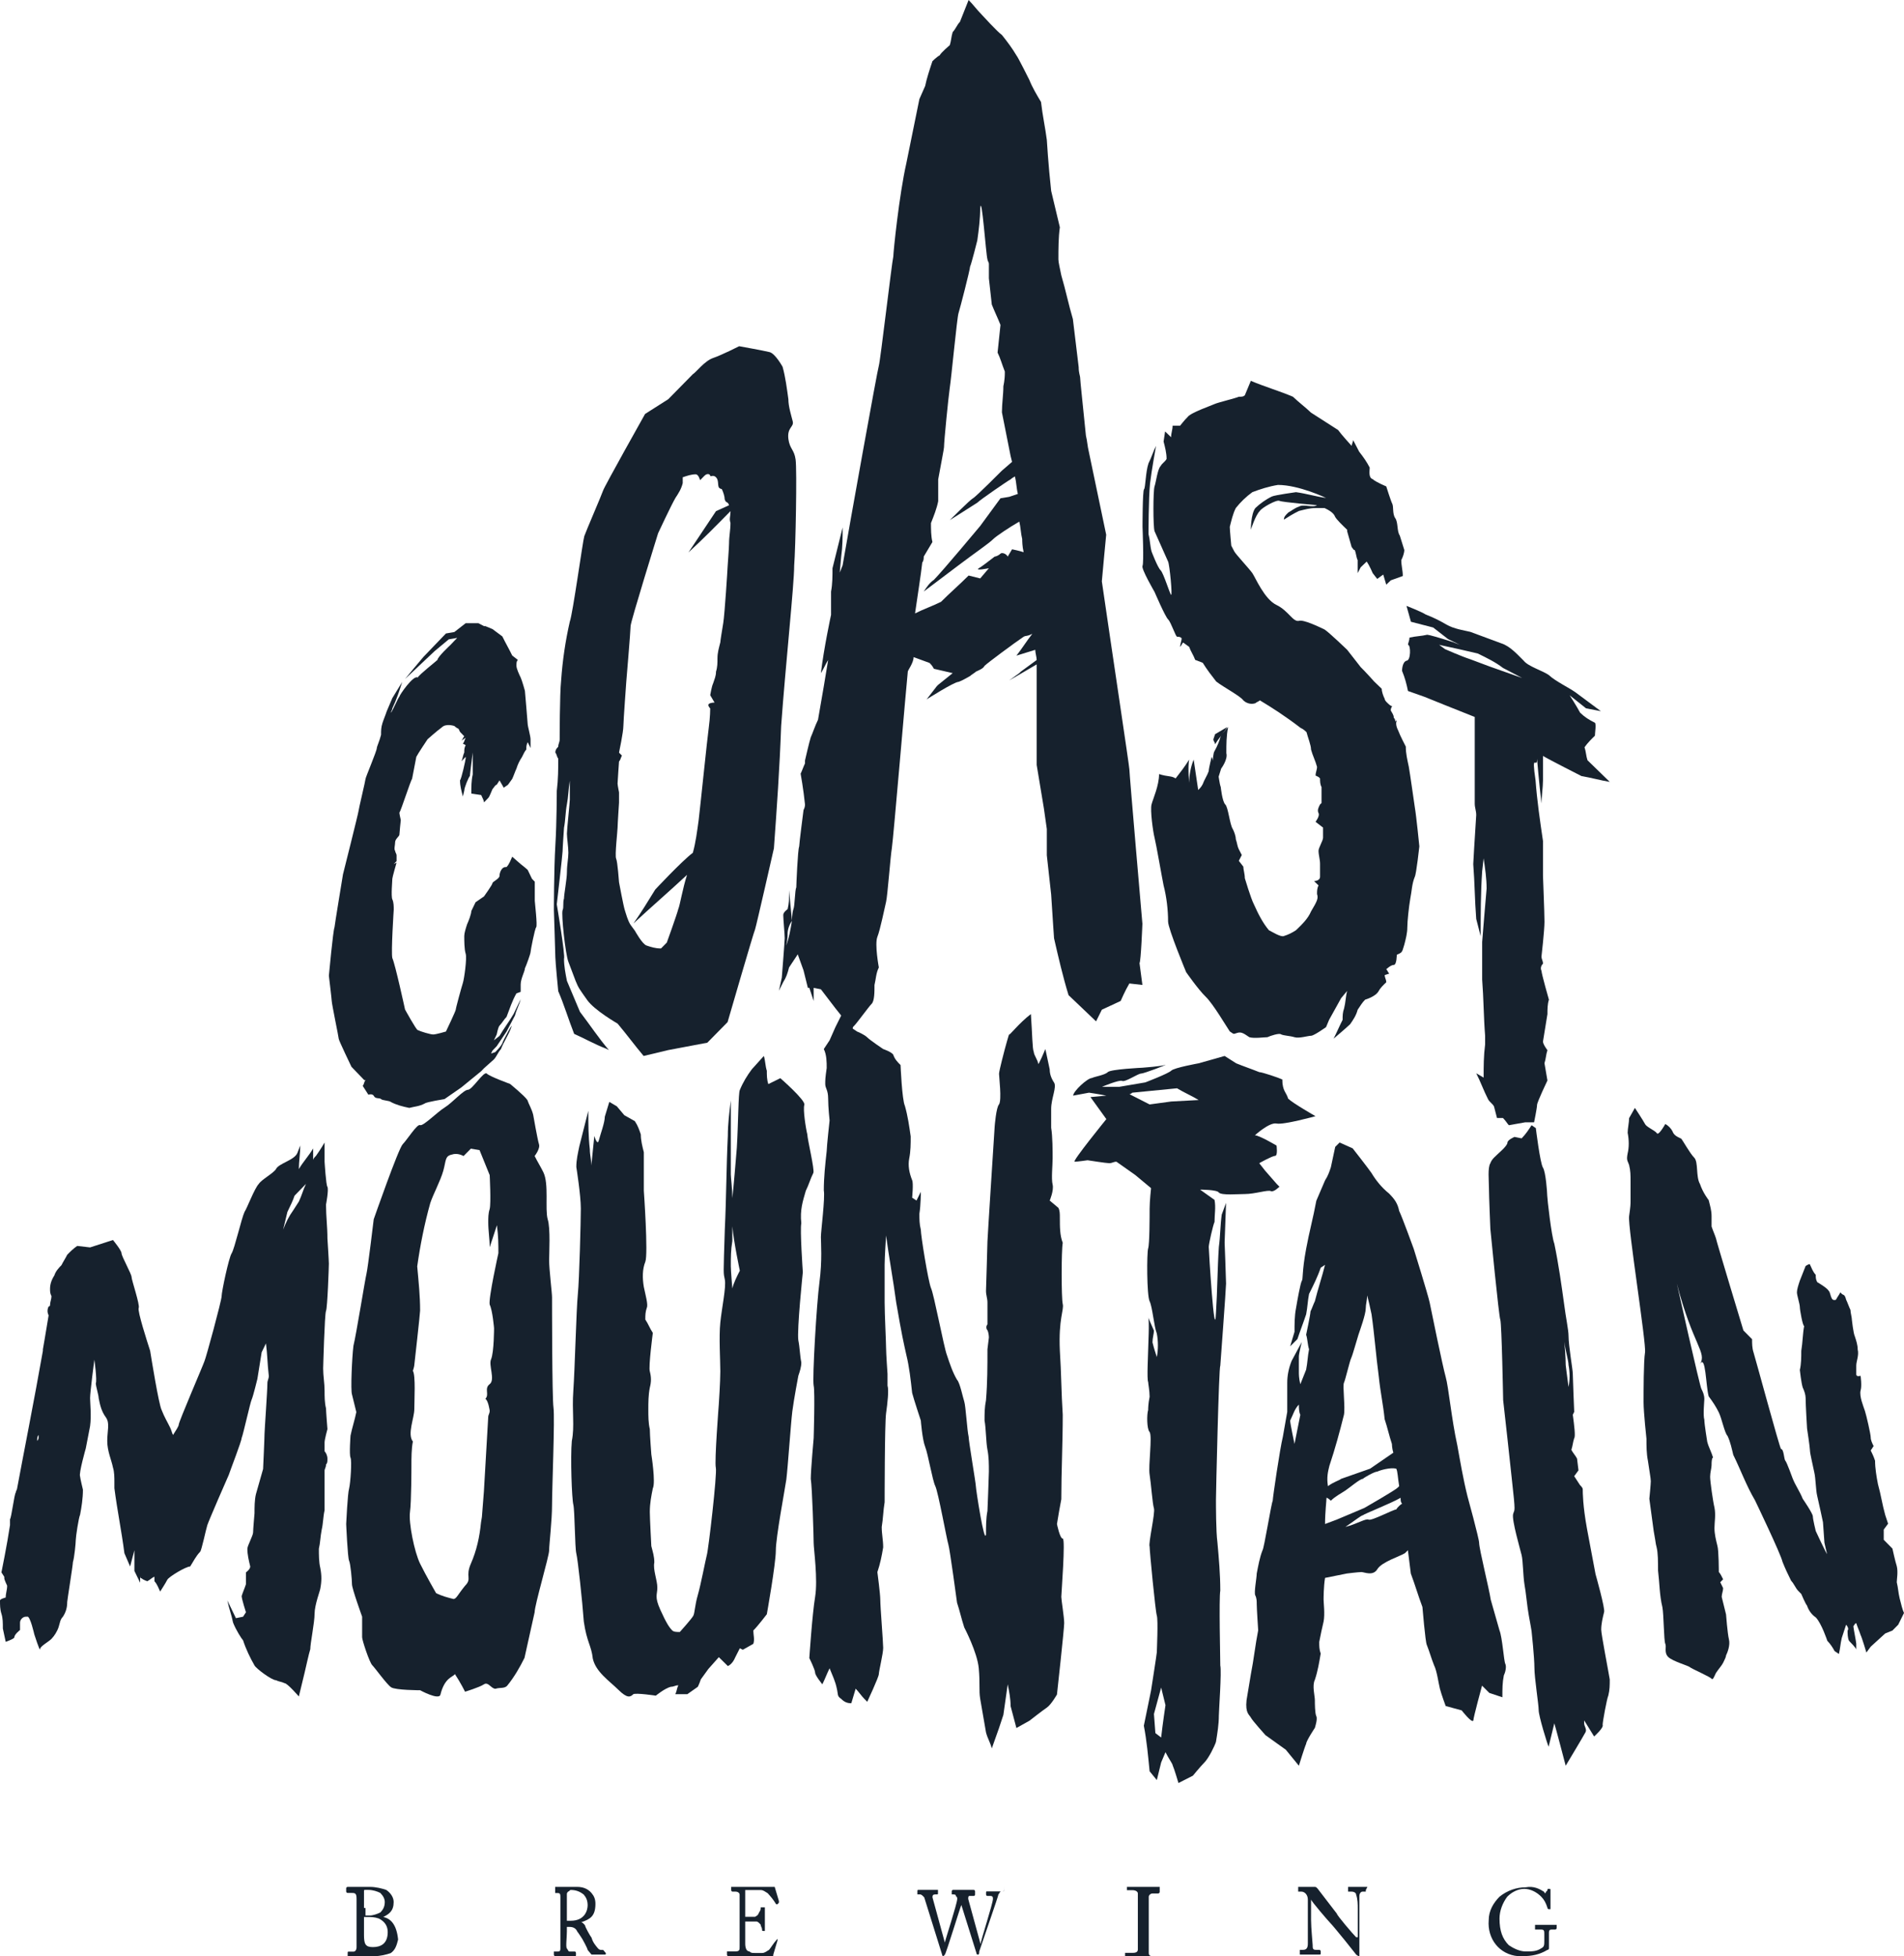 <?xml version="1.0" encoding="UTF-8"?>
<svg width="110px" height="113px" viewBox="0 0 110 113" version="1.1" xmlns="http://www.w3.org/2000/svg" xmlns:xlink="http://www.w3.org/1999/xlink">
    <title>coast-mountain_blue</title>
    <g id="Case-Studies" stroke="none" stroke-width="1" fill="none" fill-rule="evenodd">
        <g id="artboards/project-page---UPR" transform="translate(-357, -8259)" fill="#16212D" fill-rule="nonzero">
            <g id="sponsors" transform="translate(101, 7835)">
                <g id="coast-mountain_blue" transform="translate(256, 424)">
                    <path d="M22.143,110.739 L22.143,110.739 C22.486,110.565 22.743,110.391 22.743,109.87 C22.743,109.609 22.571,109.348 22.314,109.174 C22.057,109.087 21.714,109 21.371,109 C21.2,109 20.857,109 20.771,109 C20.429,109 20.171,109 20.086,109 C20.086,109 20,109 20,109.087 L20,109.261 C20,109.261 20,109.348 20.086,109.348 L20.257,109.348 C20.514,109.348 20.6,109.348 20.6,109.696 C20.6,109.783 20.6,110.391 20.6,110.652 L20.6,111.261 C20.6,111.696 20.6,112.391 20.6,112.478 C20.6,112.652 20.514,112.739 20.429,112.739 L20.171,112.739 C20.086,112.739 20.086,112.739 20.086,112.826 L20.086,113 C20.086,113 20.086,113 20.171,113 C20.257,113 20.6,113 20.857,113 C21.114,113 21.286,113 21.629,113 C21.971,113 22.314,112.913 22.571,112.826 C22.829,112.652 22.914,112.391 23,112.043 C22.914,111.174 22.571,110.826 22.143,110.739 Z M21.029,110.217 C21.029,109.783 21.029,109.348 21.029,109.261 C21.029,109.174 21.029,109.174 21.114,109.174 C21.2,109.174 21.2,109.174 21.286,109.174 C21.543,109.174 21.8,109.261 21.971,109.348 C22.143,109.522 22.229,109.696 22.229,109.87 C22.229,110.13 22.143,110.304 21.971,110.478 C21.8,110.565 21.543,110.652 21.371,110.652 C21.286,110.652 21.2,110.652 21.114,110.652 L21.114,110.217 L21.029,110.217 Z M21.543,112.478 C21.114,112.478 21.029,112.304 21.029,111.783 L21.029,110.739 L21.2,110.739 C21.457,110.739 21.629,110.739 21.886,110.826 C22.229,111 22.4,111.261 22.4,111.609 C22.4,112.304 21.971,112.478 21.543,112.478 Z" id="Shape"></path>
                    <path d="M34.85,112.644 C34.7,112.644 34.625,112.644 34.55,112.556 C34.4,112.378 34.25,112.2 34.175,111.933 C34.1,111.844 33.8,111.311 33.8,111.222 C33.725,111.133 33.65,111.044 33.575,111.044 L33.575,111.044 C34.1,110.867 34.4,110.689 34.4,109.978 C34.4,109.711 34.325,109.533 34.175,109.356 C33.95,109.089 33.65,109 33.35,109 C33.275,109 32.825,109 32.6,109 C32.225,109 32.075,109 32.075,109 C32.075,109 32.075,109 32.075,109.089 L32.075,109.267 C32.075,109.267 32.075,109.356 32.075,109.356 L32.225,109.356 C32.375,109.356 32.375,109.444 32.375,109.622 C32.375,109.8 32.375,110.067 32.375,110.511 L32.375,111.044 C32.375,111.578 32.375,112.022 32.375,112.556 C32.375,112.733 32.3,112.733 32.225,112.733 L32,112.733 C32,112.733 32,112.733 32,112.822 L32,112.911 C32,112.911 32,113 32.075,113 C32.15,113 32.225,113 32.6,113 C32.975,113 33.125,113 33.2,113 C33.275,113 33.275,113 33.275,112.911 L33.275,112.822 C33.275,112.822 33.275,112.733 33.2,112.733 L32.9,112.733 C32.825,112.733 32.825,112.644 32.75,112.556 C32.675,112.467 32.75,111.933 32.75,111.578 L32.75,111.311 C32.825,111.311 32.825,111.311 32.9,111.311 C33.125,111.311 33.275,111.4 33.35,111.578 C33.425,111.667 33.65,112.022 33.65,112.022 C33.65,112.022 33.95,112.556 33.95,112.644 C34.025,112.733 34.1,112.822 34.175,112.911 C34.25,112.911 34.4,112.911 34.55,112.911 C34.775,112.911 34.85,112.911 34.925,112.911 C35,112.911 35,112.911 35,112.822 L34.85,112.644 C34.85,112.644 34.85,112.644 34.85,112.644 Z M32.975,110.956 C32.9,110.956 32.825,110.956 32.75,110.956 L32.75,109.444 C32.75,109.356 32.75,109.356 32.825,109.267 C32.9,109.267 32.9,109.178 32.975,109.178 C33.275,109.178 33.5,109.267 33.725,109.444 C33.875,109.622 33.95,109.8 33.95,110.067 C33.95,110.333 33.8,110.956 32.975,110.956 Z" id="Shape"></path>
                    <path d="M44.838,112.091 C44.757,112.091 44.757,112.091 44.838,112.091 C44.676,112.273 44.514,112.545 44.432,112.636 C44.27,112.727 44.189,112.818 44.027,112.818 C43.946,112.818 43.703,112.818 43.622,112.818 C43.459,112.818 43.378,112.818 43.297,112.727 C43.135,112.727 43.054,112.545 43.054,112.273 C43.054,112.182 43.054,111.636 43.054,111.364 L43.054,111 C43.135,111 43.459,111 43.703,111 C43.784,111 43.865,111.091 43.946,111.182 C43.946,111.273 44.027,111.364 44.027,111.455 C44.027,111.545 44.027,111.545 44.108,111.545 L44.189,111.545 C44.189,111.545 44.189,111.545 44.189,111.455 C44.189,111.364 44.189,111.091 44.189,110.909 C44.189,110.818 44.189,110.364 44.189,110.273 C44.189,110.273 44.189,110.273 44.189,110.182 C44.189,110.182 44.189,110.182 44.189,110.182 L44.027,110.182 C44.027,110.182 44.027,110.182 43.946,110.182 L43.946,110.182 C43.946,110.273 43.946,110.364 43.865,110.455 C43.784,110.636 43.784,110.636 43.622,110.727 C43.541,110.727 43.054,110.727 43.054,110.727 L43.054,109.182 L43.946,109.182 C44.108,109.182 44.189,109.273 44.351,109.364 C44.514,109.545 44.676,109.727 44.838,110 C44.838,110 44.838,110 44.919,110 L45,109.909 C45,109.909 45,109.909 45,109.818 L44.757,109 C44.757,109 44.757,109 44.676,109 C44.676,109 44.514,109 44.514,109 L43.135,109 L42.892,109 C42.568,109 42.405,109 42.324,109 C42.324,109 42.243,109 42.243,109 L42.243,109.182 C42.243,109.182 42.243,109.273 42.324,109.273 L42.486,109.273 C42.649,109.273 42.73,109.364 42.73,109.455 C42.73,109.545 42.73,110.182 42.73,110.636 L42.73,112.455 C42.73,112.636 42.73,112.727 42.486,112.727 L42.081,112.727 C42,112.727 42,112.727 42,112.727 L42,112.909 C42,112.909 42,113 42.081,113 C42.162,113 42.162,113 42.324,113 L42.73,113 L44.189,113 L44.595,113 C44.676,113 44.676,113 44.676,112.909 L44.919,112.091 C44.919,112 44.919,112 44.919,112 L44.838,112.091 Z" id="Path"></path>
                    <path d="M57.921,109.261 C57.841,109.261 57.762,109.261 57.524,109.261 C57.286,109.261 57.048,109.261 57.048,109.261 C56.968,109.261 56.968,109.261 56.968,109.348 L56.968,109.435 C56.968,109.435 56.968,109.522 57.048,109.522 L57.206,109.522 C57.365,109.522 57.365,109.609 57.365,109.696 C57.365,109.957 56.651,112.13 56.651,112.304 L56.651,112.304 L55.937,109.696 C55.937,109.609 55.937,109.522 56.016,109.522 C56.016,109.522 56.095,109.522 56.095,109.522 L56.254,109.522 C56.254,109.522 56.333,109.522 56.333,109.435 L56.333,109.261 C56.333,109.261 56.333,109.174 56.254,109.174 C56.175,109.174 56.016,109.174 55.619,109.174 C55.222,109.174 55.063,109.174 55.063,109.174 C55.063,109.174 54.984,109.174 54.984,109.261 L54.984,109.348 C54.984,109.348 54.984,109.435 54.984,109.435 L55.063,109.435 C55.143,109.435 55.222,109.435 55.222,109.522 C55.302,109.609 55.302,109.609 55.302,109.696 C55.302,109.957 54.587,112.13 54.587,112.217 L54.587,112.217 L53.873,109.609 C53.873,109.522 53.873,109.435 54.032,109.435 L54.111,109.435 C54.19,109.435 54.19,109.435 54.19,109.348 L54.19,109.174 C54.19,109.174 54.19,109.174 54.111,109.174 C54.032,109.174 53.873,109.174 53.556,109.174 C53.238,109.174 53.079,109.174 53.079,109.174 C53,109.174 53,109.174 53,109.261 L53,109.348 C53,109.348 53,109.435 53,109.435 L53.159,109.435 C53.238,109.435 53.317,109.522 53.397,109.609 L54.429,112.913 C54.429,113 54.508,113 54.508,113 C54.508,113 54.587,112.913 54.587,112.913 C54.667,112.826 55.46,110.217 55.54,110.043 L55.54,110.043 L56.413,112.826 C56.413,112.913 56.492,112.913 56.492,112.913 C56.571,112.913 56.571,112.826 56.571,112.739 C56.651,112.478 57.683,109.522 57.683,109.435 C57.762,109.348 57.762,109.261 57.841,109.261 L57.921,109.261 C58,109.261 58,109.261 58,109.174 L58,109 C58,109.261 58,109.261 57.921,109.261 Z" id="Path"></path>
                    <path d="M66.895,113 L66.684,113 C66.474,113 66.368,113 66.368,112.81 C66.368,112.714 66.368,111.476 66.368,111.381 L66.368,110.905 C66.368,110.81 66.368,109.571 66.368,109.571 C66.368,109.476 66.474,109.381 66.579,109.381 L66.895,109.381 C66.895,109.381 67,109.381 67,109.286 L67,109.095 C67,109.095 67,109 67,109 L67,109 C66.895,109 66.684,109 66.158,109 C65.632,109 65.316,109 65.211,109 C65.211,109 65.211,109 65.105,109 L65.105,109 L65.105,109.19 C65.105,109.19 65.105,109.19 65.211,109.19 L65.421,109.19 C65.632,109.19 65.737,109.286 65.737,109.381 C65.737,109.476 65.737,110.524 65.737,110.619 L65.737,111 C65.737,111.286 65.737,112.524 65.737,112.619 C65.737,112.81 65.526,112.81 65.421,112.81 L65.105,112.81 C65.105,112.81 65,112.81 65,112.81 L65,113 C65,113 65,113 65.105,113 C65.211,113 65.421,113 66.053,113 C66.579,113 66.789,113 66.895,113 C67,113 67,113 67,113 L66.895,113 C66.895,113 66.895,113 66.895,113 Z" id="Path"></path>
                    <path d="M79,109 C78.907,109 78.814,109 78.442,109 C78.163,109 77.884,109 77.884,109 C77.884,109 77.884,109 77.884,109 L77.884,109 L77.884,109.182 C77.884,109.182 77.884,109.273 77.884,109.273 L78.07,109.273 C78.256,109.273 78.349,109.364 78.349,109.455 C78.442,109.727 78.442,110 78.442,110.273 C78.442,110.545 78.442,110.818 78.442,111.273 L78.442,111.909 L78.349,111.909 C78.163,111.727 77.233,110.636 77.233,110.545 L76.116,109.091 C76.023,109 76.023,109 75.93,109 C75.837,109 75.744,109 75.558,109 C75.372,109 75.279,109 75.186,109 C75.093,109 75.093,109 75,109 C75,109 75,109 75,109 L75,109.182 C75,109.182 75,109.273 75,109.273 L75.186,109.273 C75.372,109.273 75.558,109.455 75.558,109.727 L75.558,110.636 C75.558,111.636 75.558,112.182 75.558,112.273 C75.558,112.545 75.465,112.636 75.279,112.636 L75.093,112.636 C75.093,112.636 75.093,112.636 75.093,112.636 L75.093,112.636 L75.093,112.818 C75.093,112.818 75.093,112.909 75.093,112.909 C75.093,112.909 75.558,112.909 75.651,112.909 C75.744,112.909 76.116,112.909 76.209,112.909 C76.302,112.909 76.302,112.909 76.302,112.818 L76.302,112.727 C76.302,112.727 76.302,112.636 76.209,112.636 L76.023,112.636 C75.837,112.636 75.837,112.545 75.837,112.364 C75.837,112.273 75.744,111.364 75.744,110.909 L75.744,109.727 L75.744,109.727 C75.744,109.818 76.767,111 76.86,111.091 C76.953,111.182 77.326,111.636 77.698,112.091 L78.349,112.909 C78.349,112.909 78.442,113 78.535,113 C78.535,113 78.535,112.909 78.535,112.818 L78.535,110.818 C78.535,110.455 78.535,109.909 78.535,109.545 C78.535,109.364 78.628,109.273 78.721,109.273 L78.907,109.273 C78.907,109.273 78.907,109.273 78.907,109.182 L79,109 C79,109 79,109 79,109 Z" id="Path"></path>
                    <path d="M89.933,111.193 C89.844,111.193 89.665,111.193 89.309,111.193 C88.952,111.193 88.684,111.193 88.684,111.193 C88.684,111.193 88.684,111.193 88.684,111.283 L88.684,111.464 C88.684,111.464 88.684,111.464 88.773,111.464 L89.041,111.464 C89.219,111.464 89.219,111.554 89.219,111.735 L89.219,112.096 C89.219,112.367 89.219,112.458 89.041,112.548 C88.773,112.729 88.506,112.729 88.149,112.729 C87.792,112.729 87.435,112.548 87.167,112.367 C86.81,112.006 86.632,111.554 86.632,110.831 C86.632,110.379 86.81,109.928 87.078,109.566 C87.346,109.295 87.703,109.114 88.06,109.114 C88.416,109.114 88.773,109.295 89.041,109.566 C89.219,109.747 89.309,109.928 89.398,110.199 C89.398,110.199 89.398,110.289 89.487,110.289 L89.576,110.289 C89.576,110.289 89.576,110.289 89.576,110.199 L89.576,109.205 C89.576,109.114 89.576,109.114 89.487,109.114 C89.398,109.114 89.398,109.114 89.398,109.205 L89.309,109.295 C89.309,109.385 89.219,109.385 89.219,109.295 C88.952,109.114 88.595,108.934 88.149,109.024 C87.613,109.024 87.078,109.205 86.632,109.566 C86.275,109.928 86.008,110.379 86.008,110.922 C85.918,112.006 86.632,112.91 87.703,113 C87.792,113 87.881,113 87.97,113 C88.506,113 88.952,112.91 89.398,112.639 C89.487,112.639 89.487,112.548 89.487,112.548 C89.487,112.458 89.487,112.458 89.487,112.367 L89.487,111.645 C89.487,111.464 89.576,111.464 89.665,111.464 L89.844,111.464 C89.844,111.464 89.933,111.464 89.933,111.373 L89.933,111.193 C90.022,111.193 90.022,111.193 89.933,111.193 Z" id="Path"></path>
                    <path d="M21.118,62.388 C21.037,62.473 21.037,62.642 20.955,62.727 L21.281,63.236 C21.281,63.236 21.526,63.152 21.607,63.321 C21.689,63.491 21.933,63.406 22.015,63.491 C22.096,63.576 22.504,63.576 22.585,63.661 C22.911,63.83 23.237,63.915 23.644,64 C23.97,63.915 24.215,63.915 24.54,63.745 C24.622,63.661 25.681,63.491 25.681,63.491 L26.659,62.812 C27.066,62.473 27.392,62.218 27.8,61.879 L27.963,61.709 L27.963,61.709 L28.533,61.2 C28.696,61.03 28.777,60.776 28.94,60.606 C29.103,60.182 29.348,59.842 29.511,59.418 C29.755,58.824 29.022,60.182 29.022,60.267 C28.94,60.436 28.777,60.606 28.614,60.776 L28.37,60.861 L28.451,60.691 L28.696,60.436 L29.266,59.588 L29.755,58.655 C29.837,58.315 29.999,58.061 30.081,57.721 L29.674,58.57 C29.429,58.994 29.103,59.418 28.859,59.842 L28.533,60.097 L28.696,59.758 C28.696,59.758 28.777,59.333 28.859,59.248 C29.022,59.079 29.103,58.909 29.266,58.739 C29.429,58.315 29.592,57.806 29.837,57.382 L30.081,57.297 C30.081,57.297 30.081,57.212 30.081,56.873 C30.081,56.533 30.325,56.109 30.325,55.939 C30.407,55.77 30.651,55.091 30.651,55.006 C30.651,54.921 30.896,53.648 30.977,53.564 C31.059,53.479 30.896,52.121 30.896,52.036 C30.896,51.782 30.896,51.527 30.896,51.358 C30.896,51.188 30.896,51.018 30.896,50.933 L30.733,50.764 C30.651,50.594 30.57,50.424 30.488,50.255 C30.407,50.17 30.081,49.915 30.081,49.915 L29.592,49.491 C29.511,49.661 29.429,49.915 29.266,50.085 C29.185,50.085 29.103,50.085 29.022,50.17 C28.94,50.255 28.859,50.424 28.859,50.594 C28.859,50.764 28.451,50.933 28.451,51.018 C28.451,51.103 27.963,51.782 27.963,51.782 L27.474,52.121 C27.392,52.291 27.311,52.461 27.229,52.63 C27.229,52.8 27.066,53.224 26.985,53.394 C26.903,53.648 26.822,53.903 26.822,54.073 C26.822,54.327 26.822,54.836 26.903,55.091 C26.985,55.345 26.822,56.533 26.74,56.788 C26.659,57.042 26.333,58.23 26.333,58.315 C26.333,58.4 25.763,59.588 25.763,59.588 C25.763,59.588 25.192,59.758 25.029,59.758 C24.866,59.758 24.296,59.588 24.133,59.503 C24.052,59.503 23.4,58.315 23.4,58.315 C23.4,58.315 22.829,55.685 22.666,55.345 C22.585,55.006 22.748,52.545 22.748,52.545 C22.748,52.376 22.748,52.121 22.666,51.952 C22.585,51.782 22.666,50.848 22.666,50.764 C22.666,50.679 22.911,49.83 22.911,49.83 L22.748,49.915 L22.911,49.745 C22.911,49.661 22.911,49.491 22.911,49.406 C22.911,49.321 22.829,49.236 22.829,49.152 C22.748,49.067 22.829,48.812 22.829,48.642 C22.829,48.473 23.074,48.303 23.074,48.218 C23.074,48.133 23.155,47.37 23.155,47.37 C23.155,47.37 23.074,47.03 23.074,46.945 C23.155,46.861 23.726,45.079 23.807,44.994 C23.889,44.57 23.97,44.145 24.052,43.721 C24.133,43.552 24.703,42.703 24.703,42.703 C24.703,42.703 25.274,42.194 25.518,42.024 C25.763,41.77 26.251,41.939 26.251,41.939 C26.251,41.939 26.333,42.024 26.496,42.109 L26.577,42.279 C26.659,42.364 26.74,42.448 26.822,42.533 C26.74,42.618 26.74,42.703 26.659,42.788 L26.903,42.618 C26.822,42.788 26.822,42.873 26.74,42.958 L26.903,43.042 C26.822,43.212 26.822,43.297 26.822,43.467 C26.74,43.636 26.74,43.806 26.659,43.976 L26.903,43.721 C26.903,43.721 26.903,43.806 26.903,43.806 C26.903,43.891 26.659,44.994 26.577,45.079 C26.577,45.418 26.659,45.673 26.74,46.012 L26.822,45.673 C26.822,45.503 27.066,44.909 27.148,44.824 C27.148,44.739 27.311,43.467 27.311,43.467 L27.311,44.739 C27.229,45.079 27.229,45.503 27.229,45.842 L27.8,45.927 C27.881,46.097 27.963,46.267 27.963,46.352 C28.044,46.267 28.125,46.182 28.207,46.097 C28.288,46.012 28.37,45.758 28.451,45.588 C28.533,45.503 28.614,45.333 28.696,45.333 L28.859,45.079 L29.103,45.503 L29.348,45.333 L29.592,44.994 C29.674,44.824 29.755,44.57 29.837,44.4 C29.918,44.145 29.999,43.976 30.162,43.721 C30.244,43.552 30.325,43.382 30.407,43.297 C30.407,43.127 30.407,43.042 30.488,42.873 L30.651,43.212 C30.651,43.212 30.651,42.788 30.651,42.703 C30.651,42.533 30.488,41.939 30.488,41.855 C30.488,41.77 30.325,39.903 30.325,39.903 C30.325,39.903 30.162,39.309 30.081,39.139 C29.999,38.97 29.837,38.63 29.837,38.461 C29.837,38.291 29.837,38.206 29.918,38.121 L29.592,37.867 C29.429,37.527 29.185,37.103 29.022,36.764 L28.451,36.339 L28.451,36.339 L28.044,36.17 L27.963,36.17 L27.963,36.17 L27.637,36 L26.903,36 L26.251,36.509 L25.763,36.594 L25.437,36.933 C25.437,36.933 24.54,37.867 24.459,37.952 C24.378,38.036 23.4,39.224 23.4,39.224 L25.111,37.612 L25.926,36.933 L26.414,36.848 L26.007,37.273 C26.007,37.273 25.274,37.952 25.274,38.121 C25.192,38.206 24.215,38.97 24.133,39.139 C23.889,38.97 23.074,40.158 23.074,40.242 C22.992,40.327 22.666,41.091 22.585,41.176 C22.585,41.091 22.666,41.006 22.666,40.921 C22.911,40.412 23.074,39.903 23.237,39.394 L22.666,40.327 L22.341,41.091 C22.259,41.345 22.178,41.515 22.096,41.77 C22.015,42.024 22.015,42.194 22.015,42.448 C21.933,42.788 21.77,43.127 21.77,43.212 C21.77,43.382 21.118,44.909 21.118,44.994 C21.118,45.079 20.711,46.776 20.711,46.861 C20.711,46.945 19.815,50.509 19.815,50.509 C19.815,50.509 19.326,53.479 19.326,53.564 C19.244,53.733 19,56.364 19,56.364 C19,56.364 19.163,57.721 19.163,57.806 C19.163,57.976 19.57,59.927 19.57,60.012 C19.57,60.097 20.304,61.624 20.304,61.624 L21.037,62.388 L21.118,62.388 Z" id="Path"></path>
                    <path d="M66.007,32.69 C65.92,32.857 66.702,34.193 66.702,34.193 C66.702,34.193 67.311,35.613 67.484,35.78 C67.658,35.947 67.919,36.782 68.006,36.782 C68.093,36.782 68.18,36.782 68.267,36.866 C68.267,37.033 68.18,37.2 68.18,37.367 C68.267,37.284 68.267,37.2 68.354,37.116 L68.701,37.367 C68.788,37.618 68.962,37.868 69.049,38.119 L69.484,38.286 C69.744,38.703 70.005,39.037 70.266,39.371 C70.7,39.705 71.657,40.207 71.83,40.457 C72.004,40.624 72.265,40.708 72.526,40.624 C72.613,40.541 72.7,40.541 72.786,40.457 C73.482,40.875 74.264,41.376 75.133,42.044 C75.307,42.127 75.394,42.211 75.481,42.295 C75.568,42.629 75.742,43.046 75.742,43.297 C75.829,43.631 76.003,43.965 76.089,44.299 C76.089,44.466 76.003,44.633 76.003,44.8 L76.176,44.884 C76.176,44.884 76.263,44.967 76.263,44.967 C76.263,45.134 76.263,45.301 76.35,45.468 C76.35,45.635 76.35,45.719 76.35,45.802 C76.35,45.969 76.35,46.136 76.35,46.387 L76.263,46.47 C76.176,46.637 76.089,46.804 76.176,46.971 C76.263,47.138 76.003,47.473 76.003,47.473 L76.437,47.807 C76.437,47.89 76.437,48.057 76.437,48.141 C76.437,48.224 76.437,48.391 76.437,48.391 C76.437,48.558 76.176,48.976 76.176,49.143 C76.176,49.393 76.263,49.644 76.263,49.895 L76.263,50.646 C76.263,50.897 75.916,50.897 75.916,50.897 L76.176,51.147 C76.089,51.314 76.089,51.481 76.089,51.648 C76.176,51.899 76.089,52.066 75.742,52.651 C75.568,53.068 75.22,53.402 74.873,53.736 C74.612,53.903 74.438,53.987 74.177,54.07 C74.003,54.154 73.482,53.82 73.308,53.736 C72.96,53.319 72.7,52.818 72.439,52.233 C72.265,51.899 71.917,50.73 71.917,50.73 C71.917,50.479 71.83,50.229 71.83,50.062 L71.57,49.727 L71.743,49.393 L71.57,49.059 C71.483,48.892 71.483,48.725 71.396,48.475 C71.396,48.308 71.309,48.057 71.222,47.89 C71.048,47.64 70.961,46.637 70.787,46.47 C70.613,46.303 70.527,45.468 70.527,45.468 C70.44,45.218 70.44,44.967 70.353,44.633 C70.266,44.466 70.005,43.714 70.005,43.714 C70.005,43.714 69.831,44.382 69.831,44.549 C69.744,44.8 69.57,45.051 69.484,45.301 C69.397,45.468 69.31,45.552 69.223,45.635 C69.136,45.051 69.049,44.466 68.962,43.881 C68.788,44.299 68.701,44.8 68.701,45.218 C68.701,45.218 68.614,44.299 68.701,43.881 C68.44,44.299 68.18,44.633 67.919,44.967 C67.658,44.8 67.484,44.884 66.963,44.716 C66.963,45.385 66.615,46.136 66.528,46.47 C66.441,46.804 66.615,48.057 66.702,48.391 C66.789,48.725 67.137,50.73 67.224,51.147 C67.397,51.815 67.484,52.567 67.484,53.235 C67.484,53.653 68.527,56.158 68.527,56.158 C68.527,56.158 69.223,57.16 69.657,57.578 C70.092,57.996 70.874,59.332 71.048,59.582 C71.309,59.749 71.222,59.749 71.483,59.666 C71.743,59.582 71.917,59.749 72.178,59.916 C72.439,60 73.047,59.916 73.221,59.916 C73.395,59.833 73.916,59.666 74.003,59.749 C74.177,59.833 74.525,59.833 74.786,59.916 C75.046,60 75.568,59.833 75.742,59.833 C75.916,59.833 76.611,59.332 76.611,59.332 L76.785,58.914 L77.48,57.662 L77.828,57.244 C77.741,57.578 77.741,57.912 77.654,58.246 C77.567,58.497 77.567,58.664 77.567,58.914 C77.393,59.248 77.219,59.666 77.046,60 C77.046,60 77.741,59.415 78.002,59.165 C78.176,58.914 78.349,58.664 78.436,58.33 C78.61,58.079 78.697,57.912 78.871,57.745 C78.871,57.745 79.479,57.578 79.653,57.244 C79.74,57.077 79.914,56.91 80.088,56.743 C80.088,56.576 80.001,56.492 80.001,56.325 L80.262,56.242 C80.175,56.158 80.175,56.075 80.088,55.991 C80.088,55.991 80.349,55.741 80.522,55.741 C80.696,55.741 80.696,55.156 80.696,55.156 L80.87,55.073 C81.044,54.989 81.044,54.822 81.131,54.571 C81.218,54.237 81.305,53.903 81.305,53.569 C81.305,53.235 81.392,52.4 81.478,51.899 C81.565,51.481 81.565,51.064 81.739,50.646 C81.826,50.479 82,48.892 82,48.892 C82,48.892 81.826,47.138 81.739,46.637 C81.652,46.053 81.478,44.8 81.392,44.299 C81.305,43.881 81.218,43.547 81.218,43.13 C81.218,43.13 80.87,42.462 80.783,42.211 C80.696,42.044 80.609,41.793 80.696,41.626 C80.609,41.626 80.609,41.71 80.609,41.71 C80.609,41.626 80.609,41.543 80.522,41.459 C80.522,41.292 80.435,41.209 80.349,41.042 C80.349,40.875 80.435,40.791 80.435,40.791 C80.349,40.791 80.262,40.708 80.175,40.624 C80.088,40.541 80.001,40.457 80.001,40.374 C79.914,40.207 79.827,39.956 79.827,39.789 C79.653,39.622 79.566,39.538 79.392,39.371 C79.392,39.371 78.871,38.787 78.61,38.536 C78.349,38.202 78.089,37.868 77.828,37.534 C77.828,37.534 76.785,36.532 76.524,36.365 C76.176,36.198 75.307,35.78 75.046,35.864 C74.699,35.947 74.438,35.279 73.743,34.945 C73.047,34.611 72.526,33.358 72.352,33.108 C72.178,32.857 71.396,32.022 71.309,31.855 C71.222,31.688 71.135,31.521 71.135,31.521 C71.135,31.521 71.048,30.602 71.048,30.435 C71.135,30.101 71.222,29.684 71.396,29.349 C71.657,29.015 72.004,28.681 72.352,28.431 C72.786,28.264 73.308,28.097 73.83,28.013 C75.046,28.013 76.611,28.765 76.611,28.765 C76.003,28.681 75.481,28.514 74.873,28.431 C74.873,28.431 73.656,28.598 73.482,28.681 C73.134,28.848 72.786,29.099 72.526,29.349 C72.265,29.684 72.265,30.602 72.265,30.602 C72.265,30.602 72.526,29.767 72.786,29.516 C72.873,29.349 73.743,28.848 73.916,28.932 C74.09,29.015 76.089,29.182 76.089,29.182 C75.829,29.349 75.307,29.099 75.046,29.266 C74.786,29.349 74.612,29.516 74.438,29.6 C74.264,29.767 74.177,29.851 74.177,30.018 C74.438,29.851 74.699,29.684 75.046,29.516 C75.394,29.433 75.655,29.349 76.003,29.349 C76.089,29.349 76.263,29.349 76.524,29.349 C76.524,29.349 76.524,29.349 76.524,29.349 C76.698,29.433 77.046,29.6 77.132,29.851 C77.219,30.018 77.567,30.352 77.828,30.602 C77.828,30.602 77.828,30.686 77.828,30.686 C77.915,31.02 78.002,31.27 78.089,31.604 C78.176,31.688 78.176,31.771 78.262,31.771 C78.349,31.938 78.349,32.189 78.436,32.356 C78.436,32.607 78.436,32.857 78.436,33.108 L78.61,32.774 L78.958,32.44 C79.132,32.69 79.305,33.108 79.305,33.108 L79.566,33.442 L79.914,33.191 L80.088,33.776 L80.349,33.525 L81.044,33.275 C81.044,32.941 80.957,32.69 80.957,32.356 C81.044,32.189 81.131,31.938 81.131,31.771 C81.044,31.521 80.957,31.187 80.87,30.936 C80.696,30.686 80.783,30.185 80.609,29.934 C80.435,29.684 80.522,29.266 80.435,29.099 C80.349,28.932 80.088,28.097 80.088,28.097 C80.088,28.097 79.479,27.846 79.305,27.679 C79.045,27.596 79.132,27.178 79.132,27.011 C78.958,26.677 78.784,26.426 78.523,26.092 L78.176,25.424 C78.176,25.508 78.089,25.675 78.089,25.758 C78.089,25.758 77.48,25.09 77.306,24.84 C76.785,24.505 76.263,24.171 75.742,23.837 C75.394,23.503 75.046,23.253 74.699,22.919 C73.916,22.585 73.047,22.334 72.265,22 L71.917,22.835 C71.83,22.919 71.743,22.919 71.57,22.919 C71.396,23.002 70.353,23.253 70.179,23.336 C70.005,23.42 68.788,23.837 68.614,24.088 C68.44,24.255 68.18,24.589 68.18,24.589 L67.745,24.589 C67.745,24.84 67.658,25.007 67.658,25.257 L67.311,24.923 L67.224,25.508 C67.311,25.842 67.397,26.176 67.397,26.51 C67.311,26.677 67.137,26.76 67.05,26.927 C66.876,27.095 66.789,27.846 66.702,28.097 C66.615,28.347 66.615,30.435 66.702,30.686 C66.963,31.27 67.224,31.855 67.484,32.44 C67.571,32.607 67.745,34.444 67.658,34.36 C67.571,34.277 67.224,33.108 67.05,32.941 C66.876,32.774 66.528,31.855 66.528,31.855 C66.441,31.521 66.441,31.187 66.354,30.853 C66.354,30.853 66.354,28.765 66.441,27.93 C66.528,27.178 66.789,25.758 66.789,25.758 C66.615,26.092 66.528,26.426 66.354,26.76 C66.181,27.262 66.181,28.18 66.094,28.264 C66.007,28.347 66.007,30.435 66.007,30.435 C66.007,30.435 66.094,32.523 66.007,32.69 Z" id="Path"></path>
                    <path d="M70.55,42.444 C70.45,42.8 70.35,43.067 70.15,43.422 C70.05,43.6 70.05,44.578 70.05,44.578 C70.05,45.022 70.05,45.467 70.05,46 L70.55,44.4 C70.55,44.4 70.95,43.867 70.85,43.511 C70.85,42.978 70.85,42.533 70.95,42 C70.85,42.089 70.75,42.267 70.55,42.444 Z" id="Path"></path>
                    <path d="M70.1,42.706 C70.1,42.824 70.2,42.882 70.2,43 C70.4,42.647 70.7,42.353 70.9,42 L70.2,42.412 L70.1,42.706 Z" id="Path"></path>
                    <path d="M81.257,38.167 C81,38.25 81,38.75 81,38.75 C81.171,39.167 81.257,39.5 81.343,39.917 L82.286,40.25 C82.286,40.25 84.343,41.083 85.2,41.417 C85.2,42.083 85.2,42.833 85.2,43.5 C85.2,44.5 85.2,45.417 85.2,46.417 C85.2,46.667 85.286,46.833 85.286,47.083 C85.2,48.333 85.114,49.917 85.114,49.917 C85.2,51 85.2,52 85.286,53.083 C85.371,53.417 85.457,53.75 85.543,54.083 C85.543,52.833 85.543,51.583 85.629,50.333 L85.714,49.583 C85.8,50.167 85.886,50.75 85.886,51.333 C85.8,52.333 85.714,53.333 85.629,54.417 C85.629,55.167 85.629,55.833 85.629,56.583 C85.714,57.667 85.714,58.75 85.8,59.833 C85.8,60 85.8,60.167 85.8,60.333 C85.714,61 85.714,61.583 85.714,62.25 L85.286,62 C85.543,62.5 85.714,63 85.971,63.5 C86.057,63.667 86.229,63.75 86.314,63.917 C86.4,64.25 86.486,64.583 86.486,64.583 L86.829,64.583 C87,64.75 87.086,64.917 87.171,65 L88.114,64.833 L88.629,64.833 C88.629,64.833 88.8,64 88.8,63.833 C88.8,63.667 89.4,62.417 89.4,62.417 L89.229,61.417 C89.314,61.167 89.314,60.917 89.4,60.667 C89.4,60.667 89.143,60.333 89.143,60.167 C89.229,59.667 89.314,59.083 89.4,58.583 C89.4,58.333 89.4,58 89.486,57.75 C89.486,57.75 89.057,56.25 89.057,56.083 C88.971,55.917 89.057,55.75 89.143,55.667 C89.143,55.5 89.057,55.417 89.057,55.25 C89.057,55.25 89.229,53.75 89.229,53.25 C89.229,52.667 89.143,50.75 89.143,50.583 C89.143,50.417 89.143,48.583 89.143,48.583 C88.971,47.417 88.8,46.25 88.714,45.083 C88.457,43.333 88.8,44.5 88.8,43.833 C88.886,44.917 89.057,46.417 89.057,46.417 C89.057,46 89.143,45.5 89.143,45.083 C89.143,44.583 89.143,44.083 89.143,43.667 C89.4,43.833 91.371,44.833 91.371,44.833 C91.886,44.917 92.486,45.083 93,45.167 L91.714,43.917 C91.629,43.667 91.629,43.417 91.543,43.167 C91.714,42.917 91.971,42.667 92.143,42.5 C92.143,42.333 92.229,41.833 92.143,41.75 C91.8,41.583 91.543,41.417 91.286,41.167 C91.114,40.833 90.686,40.167 90.686,40.167 L91.629,40.917 L92.486,41.083 C92.486,41.083 91.371,40.25 91.029,40 C90.686,39.75 89.829,39.333 89.486,39 C89.143,38.75 88.286,38.5 88.029,38.167 C87.686,37.833 87.257,37.333 86.743,37.167 C86.314,37 85.371,36.667 84.943,36.5 C84.6,36.417 84,36.333 83.571,36.083 C83.143,35.833 82.8,35.667 82.371,35.5 C82.114,35.333 81.257,35 81.257,35 C81.343,35.333 81.429,35.583 81.514,35.917 L82.8,36.25 L83.657,36.917 L84.343,37.25 L83.914,37.083 C83.143,36.833 82.543,36.667 82.457,36.667 C82.114,36.75 81.771,36.75 81.429,36.833 C81.429,37 81.343,37.167 81.343,37.25 C81.514,37.25 81.514,38.167 81.257,38.167 Z M85.371,37.75 C85.886,38 86.4,38.25 86.829,38.583 L87.943,39.167 L86.057,38.5 L84.943,38.083 C84.429,37.917 83.486,37.5 83.486,37.5 L83.143,37.25 C83.914,37.417 84.686,37.583 85.371,37.75 L85.371,37.75 Z" id="Shape"></path>
                    <path d="M18.917,71.547 C18.917,70.864 18.835,70.267 18.835,69.584 C18.835,69.584 19,68.731 18.917,68.56 C18.835,68.475 18.752,67.109 18.752,67.109 C18.752,66.768 18.752,66.341 18.752,66 C18.752,66 18.504,66.427 18.257,66.768 C18.174,66.853 18.091,66.939 18.091,67.024 C18.091,66.768 18.091,66.597 18.091,66.341 C17.843,66.768 17.513,67.109 17.265,67.536 C17.265,67.109 17.348,66.597 17.348,66.171 L17.183,66.597 C17.017,67.024 16.109,67.195 15.943,67.536 C15.778,67.792 15.117,68.133 14.952,68.389 C14.704,68.645 14.291,69.755 14.126,70.011 C13.961,70.352 13.548,72.144 13.383,72.4 C13.217,72.656 12.804,74.619 12.804,74.875 C12.804,75.131 11.896,78.459 11.813,78.629 C11.73,78.885 10.326,82.128 10.326,82.299 C10.326,82.384 10.161,82.64 9.996,82.896 C9.913,82.725 9.913,82.64 9.83,82.469 C9.665,82.128 9.5,81.872 9.335,81.445 C9.17,81.104 8.757,78.544 8.674,78.032 C8.509,77.52 7.93,75.728 8.013,75.557 C8.096,75.387 7.6,73.936 7.6,73.765 C7.6,73.595 7.022,72.571 7.022,72.4 C7.022,72.229 6.526,71.632 6.526,71.632 L5.204,72.059 L4.461,71.973 C4.213,72.144 4.048,72.315 3.883,72.485 C3.8,72.656 3.635,72.912 3.552,73.083 C3.387,73.253 3.222,73.424 3.139,73.68 C2.974,73.936 2.891,74.192 2.891,74.448 C2.891,74.619 2.891,74.704 2.974,74.875 C2.974,75.045 2.891,75.216 2.891,75.387 C2.891,75.472 2.809,75.472 2.809,75.472 C2.726,75.643 2.726,75.813 2.809,75.984 C2.643,77.008 2.478,77.947 2.478,77.947 C2.478,78.032 2.478,78.032 2.478,78.032 C1.983,80.848 1.322,84.176 0.991,85.968 C0.991,86.053 0.909,86.139 0.909,86.224 C0.826,86.309 0.661,87.675 0.578,87.76 C0.578,87.845 0.578,87.931 0.578,88.101 C0.413,89.211 0.083,90.832 0.083,90.832 L0.248,91.088 C0.248,91.088 0.248,91.088 0.248,91.173 C0.248,91.259 0.413,91.6 0.413,91.6 C0.413,91.856 0.33,92.027 0.33,92.283 C0.33,92.283 0,92.368 0,92.453 C0,92.709 0,92.965 0.083,93.221 C0.165,93.477 0.165,93.733 0.165,94.075 L0.33,94.843 C0.33,94.843 0.826,94.672 0.826,94.587 C0.826,94.416 1.157,94.16 1.157,94.16 L1.157,93.733 C1.157,93.563 1.322,93.392 1.487,93.392 C1.487,93.392 1.57,93.392 1.57,93.392 L1.57,93.392 C1.735,93.307 1.983,94.416 1.983,94.416 C1.983,94.416 2.313,95.44 2.313,95.269 C2.313,95.099 2.809,94.843 2.974,94.672 C3.139,94.501 3.304,94.245 3.387,93.989 C3.47,93.733 3.47,93.563 3.635,93.392 C3.8,93.136 3.883,92.88 3.883,92.539 C3.883,92.453 4.213,90.405 4.213,90.235 C4.296,89.979 4.378,89.125 4.378,88.955 C4.378,88.784 4.543,87.675 4.626,87.504 C4.709,87.077 4.791,86.565 4.791,86.053 C4.791,86.053 4.626,85.371 4.626,85.285 C4.543,85.115 4.957,83.664 4.957,83.664 C5.039,83.237 5.122,82.811 5.204,82.384 C5.287,81.787 5.204,81.019 5.204,80.763 C5.204,80.421 5.452,78.544 5.452,78.544 C5.452,78.544 5.617,79.739 5.535,79.909 C5.535,80.08 5.7,80.592 5.7,80.763 C5.783,81.189 5.865,81.531 6.113,81.872 C6.361,82.213 6.196,82.64 6.196,83.237 C6.196,83.835 6.443,84.347 6.526,84.773 C6.609,85.029 6.609,85.371 6.609,85.627 C6.609,85.797 6.609,85.883 6.609,85.968 C6.774,87.248 7.022,88.443 7.187,89.723 L7.517,90.491 C7.6,90.149 7.683,89.893 7.765,89.552 C7.765,89.979 7.765,90.32 7.765,90.747 L8.096,91.429 C8.096,91.429 8.096,91.173 8.096,91.003 C8.096,91.088 8.096,91.173 8.178,91.173 C8.261,91.259 8.509,91.344 8.509,91.344 C8.674,91.259 8.839,91.088 8.922,91.088 L8.922,91.344 C9.087,91.515 9.17,91.771 9.252,91.941 C9.252,91.941 9.583,91.429 9.665,91.259 C9.748,91.088 10.739,90.491 10.987,90.491 C11.152,90.235 11.317,89.893 11.565,89.637 C11.648,89.552 11.896,88.357 11.978,88.101 C12.061,87.845 13.135,85.371 13.217,85.2 C13.3,84.944 13.961,83.237 13.961,83.067 C14.043,82.896 14.457,81.019 14.539,80.848 C14.622,80.677 14.87,79.653 14.87,79.653 C14.952,79.141 15.035,78.629 15.117,78.117 L15.365,77.605 C15.448,78.203 15.448,78.8 15.53,79.483 C15.53,79.653 15.448,79.739 15.448,79.909 C15.448,80.336 15.283,82.64 15.283,82.811 C15.283,83.067 15.2,84.859 15.2,84.859 L14.787,86.309 C14.704,86.651 14.704,87.077 14.704,87.419 C14.704,87.419 14.622,88.357 14.622,88.528 C14.622,88.699 14.291,89.296 14.291,89.467 C14.291,89.808 14.374,90.149 14.457,90.491 C14.457,90.661 14.209,90.832 14.209,90.832 C14.209,91.088 14.209,91.259 14.209,91.515 C14.126,91.771 14.043,91.941 13.961,92.197 C13.961,92.368 14.209,93.136 14.209,93.136 L14.043,93.392 L13.63,93.477 L13.135,92.453 C13.217,92.88 13.383,93.307 13.465,93.733 C13.63,94.16 13.961,94.672 14.043,94.757 C14.209,95.269 14.457,95.781 14.704,96.208 C14.787,96.379 15.696,97.061 15.943,97.061 C16.109,97.147 16.274,97.147 16.439,97.232 C16.604,97.232 17.265,98 17.265,98 C17.265,98 17.513,96.976 17.596,96.635 C17.678,96.293 17.843,95.525 17.926,95.269 C17.926,94.928 18.174,93.733 18.174,93.221 C18.174,92.709 18.504,91.856 18.504,91.771 C18.587,91.344 18.587,91.003 18.504,90.576 C18.422,90.235 18.422,89.808 18.422,89.467 C18.504,89.125 18.504,88.784 18.587,88.357 C18.67,88.016 18.67,87.589 18.752,87.248 C18.752,86.48 18.752,85.712 18.752,84.944 C18.752,84.859 18.835,84.773 18.835,84.603 C18.917,84.517 18.917,84.432 18.917,84.261 C18.917,84.091 18.835,83.92 18.752,83.835 C18.752,83.835 18.752,83.408 18.752,83.323 C18.752,83.152 18.917,82.555 18.917,82.555 C18.917,82.555 18.835,81.531 18.835,81.36 C18.752,81.019 18.752,80.677 18.752,80.336 C18.752,79.909 18.67,79.483 18.67,79.056 C18.67,79.056 18.752,75.899 18.835,75.728 C18.917,75.557 19,73.168 19,72.997 C19,72.827 18.917,71.547 18.917,71.547 Z M2.148,83.237 C2.148,83.067 2.148,82.981 2.23,82.896 C2.23,82.896 2.23,82.981 2.23,82.981 C2.23,83.067 2.23,83.152 2.148,83.237 Z M17.678,68.389 C17.513,68.731 17.43,69.072 17.265,69.413 L16.935,69.925 C16.687,70.267 16.522,70.608 16.357,71.035 L16.604,70.011 C16.77,69.669 16.935,69.328 17.017,69.072 C17.348,68.731 17.678,68.389 17.678,68.389 Z" id="Shape"></path>
                    <path d="M31.725,89.563 C31.725,89.223 31.893,87.863 31.893,86.928 C31.893,85.993 32.06,81.912 31.977,81.317 C31.893,80.722 31.893,75.195 31.893,74.94 C31.893,74.685 31.725,73.325 31.725,72.815 C31.725,72.39 31.809,70.945 31.642,70.434 C31.474,69.839 31.725,68.394 31.39,67.714 C31.223,67.374 31.055,67.119 30.888,66.779 C30.888,66.779 31.223,66.354 31.139,66.099 C31.055,65.844 30.804,64.398 30.804,64.398 C30.72,64.058 30.553,63.803 30.469,63.548 C30.302,63.293 29.464,62.613 29.464,62.613 C29.464,62.613 28.291,62.188 28.124,62.018 C27.956,61.848 27.286,62.953 27.035,62.953 C26.784,62.953 26.114,63.718 25.695,63.973 C25.276,64.228 24.439,65.078 24.271,64.993 C24.104,64.908 23.518,65.844 23.266,66.099 C23.015,66.354 21.591,70.434 21.591,70.434 C21.591,70.434 21.256,73.24 21.173,73.58 C21.089,73.92 20.586,77.066 20.419,77.746 C20.335,78.426 20.251,80.296 20.335,80.552 C20.419,80.892 20.586,81.572 20.586,81.572 C20.503,81.997 20.335,82.507 20.251,82.932 C20.251,82.932 20.168,84.037 20.251,84.207 C20.335,84.377 20.251,85.653 20.168,85.993 C20.084,86.248 20,88.033 20,88.033 C20,88.033 20.084,89.988 20.168,90.158 C20.251,90.329 20.335,91.264 20.335,91.519 C20.335,91.774 20.921,93.389 20.921,93.389 C20.921,93.389 20.921,94.409 20.921,94.579 C20.921,94.749 21.34,96.025 21.508,96.195 C21.675,96.365 22.345,97.3 22.596,97.47 C22.848,97.64 24.271,97.64 24.271,97.64 C24.271,97.64 25.36,98.235 25.444,97.895 C25.695,96.875 26.198,96.875 26.281,96.705 C26.616,97.215 26.868,97.725 26.868,97.725 C26.868,97.725 27.705,97.47 27.956,97.3 C28.208,97.13 28.375,97.555 28.626,97.555 C28.878,97.47 29.129,97.555 29.296,97.385 C29.715,96.875 30.05,96.28 30.302,95.77 C30.385,95.43 30.804,93.474 30.888,93.134 C30.888,92.709 31.725,89.903 31.725,89.563 Z M28.794,72.39 C28.794,72.39 28.208,75.025 28.291,75.365 C28.459,75.706 28.543,76.726 28.543,76.726 C28.543,76.726 28.543,78.086 28.375,78.511 C28.208,78.851 28.626,79.701 28.291,79.956 C27.956,80.211 28.291,80.552 28.04,80.807 C28.208,80.892 28.291,81.487 28.291,81.487 C28.291,81.657 28.208,81.742 28.208,81.827 C28.124,83.272 28.04,84.717 27.956,86.163 C27.789,88.288 27.873,87.353 27.789,87.948 C27.705,88.798 27.538,89.563 27.203,90.329 C26.868,91.094 27.286,91.179 26.868,91.604 C26.449,92.114 26.365,92.369 26.198,92.369 C25.863,92.284 25.528,92.199 25.193,92.029 C25.193,92.029 24.606,91.009 24.271,90.329 C23.936,89.648 23.601,87.948 23.685,87.353 C23.769,86.758 23.769,84.717 23.769,84.717 C23.769,84.207 23.769,83.697 23.853,83.272 C23.518,82.847 23.936,81.912 23.936,81.402 C23.936,80.892 24.02,79.446 23.853,79.191 C23.853,79.191 23.853,79.191 23.853,79.191 C23.936,78.936 23.936,78.851 23.936,78.851 C23.936,78.851 24.271,75.876 24.271,75.706 C24.271,74.855 24.188,74.09 24.104,73.155 C24.271,71.965 24.523,70.69 24.858,69.499 C25.025,68.989 25.444,68.224 25.611,67.629 C25.779,67.034 25.695,66.779 26.114,66.694 C26.365,66.609 26.616,66.694 26.784,66.779 L27.203,66.354 L27.705,66.439 L28.291,67.884 C28.291,67.884 28.375,69.499 28.291,69.839 C28.208,70.094 28.208,70.349 28.208,70.605 C28.208,71.115 28.291,71.54 28.291,72.05 L28.71,70.775 C28.794,71.455 28.794,71.88 28.794,72.39 Z" id="Shape"></path>
                    <path d="M46.555,68.784 C46.729,68.442 46.815,68.1 46.989,67.758 C47.075,67.587 46.642,65.79 46.642,65.534 C46.555,65.191 46.382,64.079 46.469,63.823 C46.555,63.566 45.082,62.283 45.082,62.283 L44.389,62.625 C44.302,62.369 44.302,62.112 44.302,61.855 C44.215,61.599 44.215,61.257 44.129,61 L43.435,61.77 C43.175,62.112 42.915,62.54 42.742,62.967 C42.655,63.138 42.655,64.849 42.569,66.303 C42.482,67.33 42.395,68.442 42.309,69.212 C42.309,68.699 42.222,68.014 42.222,67.843 C42.222,67.501 42.222,66.646 42.222,66.303 L42.222,66.132 C42.222,65.448 42.222,63.566 42.222,63.566 C42.135,64.251 42.049,64.935 42.049,65.619 C41.962,67.415 41.962,69.212 41.875,71.008 C41.789,73.745 41.789,73.489 41.875,73.916 C41.962,74.344 41.702,75.542 41.615,76.397 C41.529,77.253 41.615,78.536 41.615,79.22 C41.615,79.819 41.529,81.102 41.529,81.102 C41.529,81.102 41.269,84.438 41.355,84.78 C41.442,85.122 40.922,89.57 40.836,89.827 C40.749,90.169 40.489,91.538 40.316,92.136 C40.142,92.735 40.142,93.163 40.056,93.334 C39.969,93.505 39.276,94.275 39.276,94.275 C39.102,94.275 38.929,94.275 38.842,94.189 C38.669,94.018 38.496,93.762 38.149,92.992 C37.802,92.222 37.976,92.136 37.976,91.709 C37.976,91.281 37.716,90.682 37.802,90.255 C37.802,89.912 37.716,89.656 37.629,89.314 C37.629,89.314 37.542,87.688 37.542,87.346 C37.542,86.833 37.629,86.405 37.716,85.978 C37.889,85.635 37.629,84.01 37.629,84.01 C37.629,84.01 37.542,82.898 37.542,82.556 C37.456,82.214 37.456,81.786 37.456,81.444 C37.456,81.016 37.456,80.589 37.542,80.161 C37.629,79.819 37.629,79.562 37.542,79.22 C37.456,78.963 37.716,76.996 37.716,76.996 C37.542,76.739 37.456,76.483 37.282,76.226 C37.282,75.969 37.282,75.798 37.369,75.542 C37.456,75.371 37.282,74.772 37.196,74.344 C37.109,73.831 37.109,73.318 37.282,72.89 C37.456,72.462 37.196,68.784 37.196,68.784 C37.196,68.014 37.196,67.244 37.196,66.56 C37.109,66.218 37.022,65.876 37.022,65.534 C36.936,65.277 36.849,65.02 36.676,64.764 L36.069,64.422 L35.636,63.908 L35.202,63.652 C35.116,63.908 35.029,64.251 34.942,64.507 C34.942,64.849 34.682,65.534 34.596,65.876 C34.509,66.218 34.336,65.619 34.336,65.619 L34.163,67.33 C34.163,66.988 34.076,66.731 34.076,66.389 C33.989,65.619 33.989,64.935 33.989,64.165 C33.816,64.849 33.643,65.534 33.469,66.218 C33.383,66.646 33.296,66.988 33.296,67.415 C33.296,67.415 33.556,69.041 33.556,69.811 C33.556,70.495 33.469,73.916 33.383,74.772 C33.296,75.627 33.209,79.134 33.123,80.332 C33.036,81.529 33.209,82.385 33.036,83.24 C32.949,84.181 33.036,86.576 33.123,86.918 C33.209,87.261 33.209,89.399 33.296,89.741 C33.383,90.083 33.643,92.479 33.729,93.676 C33.903,94.874 34.163,95.045 34.249,95.815 C34.422,96.584 35.202,97.098 35.722,97.611 C36.242,98.124 36.416,98.039 36.589,97.868 C36.762,97.782 37.889,97.953 37.889,97.953 C37.889,97.953 38.409,97.525 38.756,97.44 C38.929,97.44 39.016,97.354 39.189,97.354 C39.102,97.525 39.102,97.696 39.016,97.868 L39.709,97.868 L40.316,97.44 C40.316,97.44 40.402,97.269 40.489,97.012 L40.922,96.413 L41.529,95.729 L42.049,96.242 C42.049,96.242 42.309,96.157 42.482,95.729 C42.569,95.558 42.655,95.387 42.742,95.216 L42.915,95.301 L43.522,94.959 C43.609,94.703 43.522,94.446 43.522,94.189 C43.782,93.933 44.302,93.248 44.302,93.248 C44.302,93.248 44.822,90.34 44.822,89.57 C44.822,88.8 45.342,86.063 45.429,85.464 C45.515,84.78 45.689,82.214 45.775,81.529 C45.862,80.845 46.122,79.477 46.122,79.477 C46.209,79.22 46.295,78.963 46.295,78.707 C46.209,78.279 46.209,77.851 46.122,77.424 C46.035,76.825 46.382,73.489 46.382,73.489 C46.382,73.489 46.209,71.008 46.295,70.666 C46.209,69.896 46.382,69.383 46.555,68.784 Z M42.742,73.403 C42.569,73.745 42.395,74.088 42.309,74.43 C42.309,74.43 42.222,73.403 42.222,73.147 C42.222,72.633 42.222,72.206 42.309,71.692 C42.309,71.436 42.309,71.094 42.309,70.837 C42.395,71.778 42.742,73.403 42.742,73.403 L42.742,73.403 Z" id="Shape"></path>
                    <path d="M61.231,70.363 C61.231,70.111 61.231,69.942 61.147,69.774 L60.645,69.353 C60.645,69.353 60.896,68.764 60.813,68.427 C60.729,68.091 60.813,67.333 60.813,66.912 C60.813,66.492 60.813,65.65 60.729,65.145 C60.729,64.808 60.729,64.388 60.729,64.051 C60.729,63.462 61.064,62.788 60.896,62.536 C60.729,62.283 60.645,62.031 60.645,61.778 C60.562,61.358 60.478,61.021 60.394,60.6 C60.394,60.6 59.976,61.61 59.976,61.442 C59.976,61.273 59.725,60.937 59.725,60.768 C59.641,60.6 59.641,59.758 59.558,58.58 C58.888,59.085 58.303,59.843 58.303,59.758 C58.303,59.674 58.052,60.6 58.052,60.6 C58.052,60.6 57.717,61.862 57.717,62.031 C57.717,62.199 57.884,63.546 57.717,63.798 C57.55,63.967 57.466,65.061 57.466,65.061 C57.466,65.061 57.048,71.542 57.048,71.71 C57.048,71.878 56.964,74.572 56.964,74.572 C56.964,74.824 57.048,74.993 57.048,75.245 C57.048,75.666 57.048,76.087 57.048,76.507 C56.964,76.592 56.964,76.76 57.048,76.844 C57.131,77.013 57.131,77.265 57.131,77.265 L57.048,77.938 C57.048,78.948 57.048,79.874 56.964,80.884 C56.88,81.305 56.88,81.642 56.88,82.062 C56.964,82.483 56.964,83.325 57.048,83.746 C57.131,84.167 57.131,84.588 57.131,85.008 C57.131,85.261 57.048,87.281 57.048,87.281 C56.964,87.702 56.964,88.207 56.964,88.627 C56.88,89.301 56.378,86.018 56.378,85.85 C56.378,85.682 55.96,83.241 55.96,82.988 C55.876,82.652 55.793,81.221 55.709,80.968 C55.625,80.716 55.458,79.874 55.291,79.706 C55.04,79.285 54.873,78.78 54.705,78.275 C54.538,77.854 53.952,74.74 53.785,74.403 C53.618,73.983 53.199,71.373 53.199,71.037 C53.116,70.7 53.116,70.448 53.116,70.111 C53.199,69.606 53.199,68.848 53.199,68.848 L52.948,69.353 L52.697,69.185 C52.697,69.185 52.781,68.343 52.697,68.175 C52.53,67.754 52.446,67.333 52.53,66.912 C52.614,66.492 52.614,66.071 52.614,65.65 C52.53,65.061 52.446,64.472 52.279,63.883 C52.112,63.546 52.028,61.526 52.028,61.526 C51.861,61.358 51.693,61.189 51.61,60.937 C51.526,60.768 51.024,60.6 51.024,60.6 C51.024,60.6 50.271,60.095 50.104,59.927 C49.936,59.758 49.518,59.59 49.518,59.59 L49.267,59.422 C49.267,59.337 49.267,59.337 49.351,59.253 C49.518,59.085 50.187,58.159 50.355,57.991 C50.522,57.822 50.522,57.318 50.522,56.897 C50.606,56.56 50.606,56.223 50.773,55.887 C50.773,55.887 50.522,54.54 50.689,54.119 C50.857,53.698 51.108,52.436 51.191,52.099 C51.275,51.763 51.442,49.49 51.526,48.985 C51.61,48.48 52.363,39.558 52.446,38.801 C52.446,38.717 52.781,38.296 52.781,37.959 L53.701,38.296 C53.785,38.38 53.869,38.464 53.952,38.633 C54.287,38.717 54.705,38.801 55.04,38.885 L54.203,39.558 C54.203,39.558 54.12,39.642 54.12,39.642 L53.534,40.4 C53.534,40.4 55.124,39.39 55.375,39.39 C55.625,39.306 55.876,39.138 56.044,39.053 C56.127,38.969 56.295,38.885 56.378,38.801 C56.546,38.717 56.797,38.633 56.88,38.464 C57.048,38.296 58.637,37.117 59.139,36.781 C59.307,36.697 59.307,36.781 59.641,36.612 C59.307,37.033 59.056,37.454 58.721,37.875 L59.809,37.538 C59.809,37.707 59.892,37.959 59.892,38.127 L59.892,38.127 L58.972,38.801 L58.888,38.885 L58.303,39.306 C58.303,39.306 59.474,38.633 59.892,38.38 C59.892,40.316 59.892,42.252 59.892,44.188 L60.311,46.712 L60.478,47.891 C60.478,48.396 60.478,48.901 60.478,49.406 C60.562,50.163 60.645,50.921 60.729,51.678 L60.729,51.678 C60.813,53.025 60.896,54.203 60.896,54.203 C61.147,55.297 61.398,56.392 61.733,57.486 L63.323,59.001 L63.657,58.328 L64.745,57.822 C64.745,57.822 64.996,57.233 65.247,56.812 L65.247,56.812 L66,56.897 L65.833,55.634 C65.916,55.55 66,53.362 66,53.362 C66,53.362 65.247,44.693 65.247,44.44 C65.247,44.272 64.243,37.623 63.657,33.583 C63.741,32.657 63.825,31.731 63.908,30.889 C63.574,29.29 63.239,27.691 62.904,26.092 C62.821,25.755 62.821,25.503 62.737,25.166 C62.57,23.483 62.402,21.968 62.402,21.799 C62.402,21.715 62.319,21.547 62.319,21.21 L61.984,18.433 C61.733,17.591 61.566,16.749 61.315,15.908 C61.231,15.487 61.147,15.15 61.147,14.982 C61.147,14.393 61.147,13.719 61.231,13.13 C61.064,12.457 60.896,11.699 60.729,11.026 C60.562,9.511 60.478,8.08 60.478,8.08 C60.394,7.407 60.227,6.649 60.143,5.892 C59.892,5.471 59.641,5.05 59.474,4.629 C59.474,4.629 58.805,3.283 58.721,3.198 C58.47,2.777 58.219,2.441 57.884,2.02 C57.633,1.852 56.713,0.842 56.713,0.842 C56.462,0.589 56.211,0.253 55.96,0 C55.793,0.421 55.625,0.842 55.458,1.262 C55.291,1.431 55.207,1.683 55.04,1.852 C54.956,2.104 54.956,2.357 54.873,2.609 C54.873,2.609 54.371,3.03 54.287,3.198 C54.12,3.283 53.869,3.535 53.869,3.535 C53.701,4.04 53.534,4.545 53.45,4.966 L53.116,5.723 C52.865,6.986 52.614,8.164 52.363,9.427 C51.944,11.278 51.61,14.561 51.61,14.813 C51.526,15.15 50.857,20.873 50.773,21.126 C50.689,21.378 49.1,30.216 48.681,32.657 L48.514,33.078 L48.598,32.152 C48.681,31.562 48.681,31.058 48.681,30.468 L48.096,32.825 C48.096,33.246 48.096,33.751 48.012,34.172 C48.012,34.593 48.012,35.097 48.012,35.518 C48.012,35.518 47.594,37.454 47.426,38.885 C47.594,38.633 47.677,38.38 47.845,38.127 L47.594,39.642 L47.259,41.578 C47.092,41.915 46.924,42.42 46.841,42.588 C46.757,42.841 46.506,43.935 46.506,43.935 C46.506,44.019 46.506,44.103 46.506,44.103 C46.422,44.272 46.339,44.524 46.255,44.693 C46.255,44.693 46.422,45.618 46.506,46.46 C46.506,46.544 46.506,46.628 46.422,46.797 C46.422,46.797 46.171,48.733 46.171,48.901 C46.088,49.069 46.004,51.173 46.004,51.258 C45.92,51.426 45.92,52.352 45.837,52.52 C45.753,52.773 45.753,53.193 45.753,53.193 C45.669,53.698 45.586,54.203 45.418,54.624 L45.418,54.624 C45.502,54.288 45.502,54.035 45.502,53.951 C45.502,53.698 45.586,53.446 45.753,53.193 L45.586,51.426 C45.586,51.51 45.586,51.594 45.586,51.594 C45.586,51.931 45.586,52.183 45.502,52.52 C45.502,52.52 45.251,52.688 45.251,52.857 C45.251,53.109 45.335,53.951 45.335,54.203 C45.335,54.372 45.167,56.476 45.167,56.476 L45,57.233 C45.084,57.065 45.167,56.897 45.251,56.728 L45.251,56.812 C45.251,56.812 45.251,56.728 45.251,56.728 C45.418,56.476 45.502,56.223 45.586,55.887 C45.753,55.634 45.92,55.382 46.088,55.129 L46.422,56.055 C46.506,56.392 46.59,56.728 46.673,57.065 L46.757,57.065 C46.841,57.318 46.924,57.57 47.008,57.822 C47.008,57.57 47.008,57.318 47.008,57.065 L47.426,57.149 C47.677,57.486 48.012,57.907 48.263,58.243 L48.598,58.664 L48.263,59.337 L47.928,60.095 L47.594,60.6 C47.761,60.937 47.761,61.358 47.761,61.694 C47.677,62.283 47.677,62.367 47.677,62.62 C47.677,62.873 47.845,62.957 47.845,63.462 C47.845,63.967 47.928,64.724 47.928,64.724 C47.928,64.724 47.761,66.239 47.761,66.492 C47.677,67.249 47.594,68.007 47.594,68.764 C47.677,69.185 47.426,71.121 47.426,71.457 C47.426,71.794 47.51,72.804 47.343,74.067 C47.175,75.329 46.924,79.622 47.008,80.043 C47.092,80.379 47.008,83.073 47.008,83.073 C47.008,83.073 46.841,84.924 46.841,85.429 C46.924,85.934 47.008,88.796 47.008,89.132 C47.008,89.469 47.259,91.237 47.092,92.247 C46.924,93.257 46.757,95.782 46.757,95.782 C46.757,95.782 47.092,96.455 47.092,96.623 C47.092,96.792 47.51,97.297 47.51,97.297 C47.677,96.96 47.761,96.707 47.928,96.371 C48.096,96.792 48.263,97.128 48.347,97.549 C48.43,97.886 48.347,97.97 48.598,98.138 C48.765,98.307 48.932,98.391 49.183,98.391 L49.434,97.549 C49.602,97.718 49.769,97.97 49.936,98.138 L50.104,98.307 C50.104,98.307 50.773,96.876 50.773,96.707 C50.773,96.539 51.024,95.529 51.024,95.192 C51.024,94.856 50.857,92.836 50.857,92.415 C50.857,92.078 50.689,90.816 50.689,90.816 C50.857,90.311 50.94,89.89 51.024,89.385 C51.024,88.964 50.94,88.627 50.94,88.207 C51.024,87.702 51.024,87.281 51.108,86.776 C51.108,86.776 51.108,82.231 51.191,81.642 C51.275,81.052 51.359,80.295 51.275,80.043 C51.275,79.79 51.275,79.622 51.275,79.369 C51.275,79.369 51.191,78.191 51.191,77.854 C51.191,77.517 51.108,75.918 51.108,75.245 C51.108,74.572 51.108,73.478 51.108,73.057 C51.108,72.636 51.191,71.373 51.191,71.373 C51.359,72.636 51.61,73.983 51.777,75.245 C52.112,77.181 52.195,77.517 52.363,78.275 C52.53,78.948 52.614,79.706 52.697,80.463 C52.781,80.8 53.199,82.062 53.199,82.062 C53.199,82.062 53.283,83.157 53.45,83.578 C53.618,83.998 53.869,85.513 54.036,85.85 C54.203,86.187 54.705,88.964 54.789,89.217 C54.873,89.469 55.291,92.583 55.291,92.583 C55.458,93.088 55.542,93.509 55.709,94.014 C55.709,94.014 56.462,95.445 56.546,96.371 C56.629,97.297 56.546,97.633 56.629,98.138 C56.713,98.643 56.964,100.074 56.964,100.074 C57.048,100.411 57.215,100.663 57.299,101 L57.717,99.822 C57.801,99.569 57.884,99.317 57.968,99.064 C58.052,98.475 58.135,97.886 58.219,97.297 C58.303,97.718 58.386,98.138 58.386,98.559 L58.721,99.822 L59.474,99.401 C59.474,99.401 60.227,98.812 60.478,98.643 C60.729,98.475 61.064,97.886 61.064,97.886 C61.064,97.886 61.482,94.098 61.482,93.762 C61.482,93.425 61.315,92.415 61.315,92.247 C61.315,92.078 61.566,88.88 61.398,88.88 C61.231,88.88 61.064,88.038 61.064,88.038 C61.147,87.533 61.231,87.028 61.315,86.608 C61.315,85.008 61.398,83.409 61.398,81.726 C61.315,80.463 61.315,79.285 61.231,78.022 C61.147,76.171 61.482,75.666 61.398,75.329 C61.315,74.993 61.315,72.215 61.398,71.794 C61.231,71.373 61.231,70.868 61.231,70.363 Z M53.283,32.488 C53.367,32.404 53.367,32.236 53.367,32.152 L53.869,31.31 C53.785,30.973 53.785,30.552 53.785,30.216 C53.952,29.795 54.12,29.374 54.203,28.953 C54.203,28.532 54.203,28.112 54.203,27.691 C54.371,26.765 54.538,25.923 54.538,25.839 C54.538,25.503 54.789,22.977 54.873,22.388 C54.956,21.883 55.291,18.348 55.375,18.096 C55.458,17.843 56.044,15.571 56.044,15.402 C56.127,15.234 56.462,13.887 56.462,13.887 C56.546,13.298 56.629,12.625 56.629,12.036 C56.713,11.11 56.964,14.729 57.048,14.982 C57.048,15.066 57.131,15.15 57.131,15.234 C57.131,15.487 57.131,15.739 57.131,16.076 L57.299,17.591 C57.466,18.012 57.633,18.348 57.801,18.769 C57.717,19.527 57.633,20.368 57.633,20.368 C57.801,20.705 57.884,21.042 58.052,21.462 C58.052,21.462 58.052,21.462 58.052,21.547 C58.052,21.968 57.968,22.304 57.968,22.304 C57.968,22.809 57.884,23.314 57.884,23.819 C58.052,24.661 58.219,25.503 58.386,26.344 L58.47,26.681 L57.884,27.186 C57.884,27.186 56.378,28.701 56.211,28.785 C56.044,28.869 54.873,30.047 54.873,30.047 C54.873,30.047 56.211,29.206 56.462,29.038 C56.629,28.869 58.219,27.775 58.386,27.691 C58.386,27.691 58.47,27.607 58.637,27.523 C58.721,27.859 58.721,28.196 58.805,28.532 L58.303,28.701 L57.801,28.785 L56.629,30.384 C56.629,30.384 54.454,32.993 53.952,33.498 C53.701,33.667 53.534,33.919 53.367,34.172 C54.036,33.667 54.705,33.162 55.375,32.657 C56.378,31.899 57.131,31.394 57.382,31.142 C57.55,30.973 58.303,30.468 58.888,30.132 C58.972,30.468 58.972,30.805 59.056,31.142 C59.056,31.226 59.056,31.562 59.139,31.899 C58.888,31.815 58.47,31.731 58.47,31.731 L58.219,32.152 C58.135,31.983 57.884,31.899 57.801,31.983 C57.717,32.068 57.55,32.152 57.466,32.152 C57.131,32.404 56.713,32.741 56.546,32.825 C56.295,32.993 57.131,32.825 57.131,32.825 L56.629,33.414 L55.96,33.246 C55.458,33.751 54.873,34.256 54.371,34.761 C53.869,35.013 53.367,35.182 52.865,35.434 C53.032,34.256 53.199,33.246 53.283,32.488 L53.283,32.488 Z" id="Shape"></path>
                    <path d="M73.417,68.806 C73.583,68.891 73.917,68.552 73.917,68.552 L73.75,68.382 L73.083,67.618 L72.75,67.194 C72.75,67.194 73.5,66.77 73.667,66.77 C73.833,66.77 73.75,66.176 73.75,66.176 C73.75,66.176 72.75,65.582 72.5,65.582 C72.5,65.582 73.333,64.818 73.75,64.903 C74.167,64.988 76,64.479 76,64.479 C76,64.479 74.667,63.715 74.417,63.461 C74.333,63.121 74.083,63.036 74.083,62.358 C73.917,62.273 72.917,61.933 72.75,61.933 C72.333,61.764 71.833,61.594 71.417,61.424 L70.75,61 L69.25,61.424 C69.25,61.424 67.833,61.679 67.667,61.848 C67.5,62.018 66.167,62.527 66.167,62.527 L64.667,62.782 L63.667,62.782 C63.667,62.782 64.667,62.358 64.833,62.442 C65,62.527 65.75,62.018 65.917,62.018 C66.083,62.018 67.417,61.509 67.333,61.509 C67.167,61.594 66,61.679 66,61.679 C66,61.679 64.167,61.764 64,61.933 C63.833,62.103 63.25,62.188 63.083,62.273 C62.833,62.273 62,63.036 62,63.291 L62.917,63.121 C62.917,63.121 63.5,63.206 63.917,63.291 L63,63.376 L63.917,64.648 C63.917,64.648 61.917,67.109 62.083,67.109 C62.25,67.109 62.833,67.024 62.833,67.024 C62.833,67.024 63.917,67.194 64.083,67.194 C64.25,67.194 64.333,67.109 64.5,67.109 L65.583,67.873 L66.5,68.636 C66.5,68.636 66.417,69.4 66.417,69.824 C66.417,70.248 66.417,71.861 66.333,72.115 C66.25,72.37 66.25,74.83 66.417,75.17 C66.583,75.509 66.667,76.612 66.833,77.036 C66.917,77.461 66.917,77.97 66.833,78.394 C66.75,78.139 66.667,77.885 66.583,77.545 C66.583,77.291 66.667,77.036 66.667,76.867 L66.333,76.103 C66.417,76.273 66.333,77.715 66.333,77.97 C66.333,78.224 66.25,79.667 66.333,79.836 C66.333,79.921 66.417,80.345 66.417,80.685 C66.333,81.109 66.333,81.364 66.333,81.448 C66.25,81.703 66.25,82.552 66.417,82.721 C66.583,82.976 66.333,84.673 66.417,85.182 C66.5,85.691 66.583,86.879 66.667,87.133 C66.75,87.388 66.333,89.17 66.417,89.339 C66.417,89.594 66.75,93.073 66.833,93.327 C66.917,93.582 66.833,95.364 66.833,95.448 C66.833,95.533 66.5,97.655 66.5,97.655 L66.083,99.691 C66.25,100.539 66.333,101.473 66.417,102.321 L66.833,102.83 L67.083,101.812 L67.333,101.218 C67.5,101.558 67.75,101.897 67.75,101.982 C67.833,102.152 68.083,103 68.083,103 L68.917,102.576 C68.917,102.576 69.333,102.067 69.583,101.812 C69.833,101.558 70.167,100.879 70.25,100.624 C70.333,100.115 70.417,99.606 70.417,99.097 C70.417,98.842 70.583,96.552 70.5,96.212 C70.5,95.873 70.417,92.309 70.5,91.885 C70.5,90.952 70.417,90.018 70.333,89.085 C70.25,88.491 70.25,86.964 70.25,86.624 C70.25,86.285 70.417,78.903 70.5,78.903 C70.5,78.903 70.833,74.406 70.833,74.152 C70.833,73.897 70.75,71.776 70.75,71.776 L70.833,69.485 L70.583,70.164 C70.5,70.758 70.5,71.436 70.417,72.03 C70.333,73.303 70.333,74.576 70.25,75.848 C70.167,77.715 69.833,72.2 69.833,72.03 C69.833,71.861 70.083,70.758 70.167,70.588 C70.167,70.164 70.25,69.739 70.167,69.315 L69.333,68.721 C69.333,68.721 70.333,68.721 70.417,68.891 C70.583,69.061 71.5,68.976 71.917,68.976 C72.5,68.976 73.25,68.721 73.417,68.806 Z M66.75,100.115 L66.667,99.012 L67.083,97.485 C67.167,97.824 67.25,98.164 67.333,98.503 C67.333,98.503 67.167,99.606 67.083,100.37 L66.75,100.115 Z M67.667,63.63 L66.417,63.8 L65.25,63.206 C65.333,63.206 65.417,63.121 65.417,63.121 L68,62.867 C68.417,63.121 68.833,63.291 69.25,63.545 L67.667,63.63 Z" id="Shape"></path>
                    <path d="M92.507,94.144 C92.507,93.806 92.589,93.468 92.672,93.13 C92.754,92.961 92.179,90.934 92.179,90.934 C92.015,90.089 91.85,89.16 91.686,88.315 C91.44,86.963 91.44,86.203 91.44,86.034 C91.44,85.95 91.358,85.865 91.276,85.781 L90.947,85.274 L91.194,84.936 L91.111,84.26 C91.029,84.091 90.865,83.922 90.783,83.753 C90.865,83.5 90.865,83.331 90.947,83.078 C91.029,82.993 90.947,82.317 90.865,81.726 L90.947,81.557 C90.947,81.557 90.865,79.614 90.865,79.361 C90.865,79.107 90.619,77.756 90.619,77.164 C90.619,76.826 90.455,76.066 90.372,75.39 C90.208,74.208 90.044,73.025 89.798,71.842 C89.633,71.42 89.387,69.224 89.387,69.055 C89.387,68.886 89.305,67.703 89.141,67.45 C88.977,67.196 88.73,65.169 88.73,65.169 L88.484,65 C88.32,65.253 88.155,65.507 87.909,65.76 L87.499,65.676 C87.499,65.676 87.088,65.845 87.088,66.014 C87.088,66.183 86.595,66.605 86.595,66.605 C86.431,66.774 86.185,66.943 86.103,67.196 C85.938,67.45 86.021,68.21 86.021,68.632 C86.021,69.055 86.103,70.998 86.103,70.998 C86.103,70.998 86.595,76.066 86.677,76.235 C86.76,76.489 86.842,80.881 86.842,80.881 C87.006,82.317 87.17,83.838 87.334,85.358 C87.581,87.555 87.499,87.132 87.416,87.47 C87.334,87.808 87.827,89.498 87.909,89.836 C87.991,90.174 87.991,91.018 88.073,91.525 C88.155,91.947 88.238,92.877 88.32,93.299 C88.402,93.721 88.484,94.228 88.484,94.228 C88.484,94.228 88.648,95.749 88.648,96.34 C88.648,96.932 88.894,98.452 88.894,98.79 C88.894,99.128 89.387,100.733 89.469,100.902 L89.798,99.55 C89.88,99.804 90.455,102 90.455,102 C90.455,102 91.522,100.226 91.604,100.057 C91.686,99.888 91.522,99.719 91.522,99.55 C91.522,99.466 91.522,99.381 91.522,99.381 L92.097,100.311 C92.097,100.311 92.672,99.804 92.589,99.635 C92.589,99.466 92.836,98.114 92.918,97.945 C93,97.607 93,97.354 93,97.016 C92.918,96.509 92.507,94.397 92.507,94.144 Z M90.619,80.121 C90.537,79.53 90.455,78.854 90.455,78.854 C90.455,78.854 90.455,78.263 90.372,77.502 C90.455,78.094 90.619,78.6 90.619,78.854 C90.701,79.276 90.701,79.699 90.619,80.121 L90.619,80.121 Z" id="Shape"></path>
                    <path d="M109.749,92.332 C109.666,91.993 109.666,91.74 109.582,91.401 C109.582,91.232 109.666,90.809 109.582,90.471 C109.498,90.217 109.331,89.456 109.331,89.456 C109.164,89.287 108.997,89.118 108.83,88.949 L108.83,88.357 L109.081,88.019 L108.913,87.511 C108.746,86.919 108.663,86.327 108.495,85.735 C108.412,85.312 108.328,84.805 108.328,84.382 C108.245,84.128 108.161,83.959 108.077,83.79 L108.245,83.536 C108.161,83.367 108.077,83.198 108.077,83.029 C108.077,82.86 107.827,81.76 107.743,81.506 C107.66,81.253 107.409,80.661 107.492,80.322 C107.576,80.069 107.492,79.477 107.492,79.477 C107.492,79.477 107.242,79.561 107.242,79.392 C107.242,79.223 107.242,79.054 107.242,78.885 C107.242,78.631 107.409,78.293 107.325,77.954 C107.325,77.701 107.242,77.447 107.158,77.193 C107.074,77.024 106.991,76.263 106.991,76.263 C106.991,76.094 106.907,75.84 106.907,75.671 C106.824,75.502 106.74,75.248 106.656,75.079 C106.573,74.741 106.489,74.825 106.406,74.741 L106.322,74.656 C106.239,74.825 106.155,74.91 106.071,75.079 C106.071,75.079 105.904,75.164 105.821,74.994 C105.737,74.825 105.737,74.656 105.653,74.572 C105.57,74.402 104.985,74.064 104.985,74.064 C104.901,73.895 104.901,73.81 104.901,73.641 C104.734,73.472 104.65,73.218 104.567,73.049 C104.567,72.965 104.316,73.134 104.316,73.134 L103.982,73.98 C103.898,74.233 103.814,74.487 103.814,74.656 C103.814,74.825 103.982,75.333 103.982,75.502 C103.982,75.671 104.149,76.601 104.232,76.601 C104.149,77.024 104.149,77.532 104.065,78.039 C104.065,78.377 104.065,78.8 103.982,79.138 C103.982,79.138 104.065,79.9 104.149,80.153 C104.232,80.322 104.316,80.576 104.316,80.745 C104.316,81.168 104.4,82.521 104.4,82.521 C104.4,82.521 104.567,83.621 104.567,83.79 C104.567,83.959 104.734,84.636 104.818,85.059 C104.901,85.397 104.901,86.073 104.985,86.412 C105.068,86.75 105.319,87.934 105.319,87.934 L105.403,89.118 C105.403,89.118 105.57,89.879 105.57,89.795 C105.486,89.71 104.901,88.441 104.901,88.441 C104.901,88.441 104.734,87.765 104.734,87.596 C104.734,87.427 104.149,86.581 104.149,86.581 C103.982,86.158 103.731,85.82 103.564,85.397 C103.564,85.397 103.229,84.466 103.146,84.382 C103.062,84.297 103.062,83.705 102.895,83.705 C102.811,83.621 101.39,78.377 101.307,78.124 C101.223,77.87 101.223,77.616 101.223,77.362 C101.056,77.193 100.889,77.024 100.722,76.855 C100.722,76.855 99.134,71.612 99.134,71.527 C99.05,71.273 98.966,71.104 98.883,70.85 C98.883,70.85 98.883,70.427 98.883,70.258 C98.883,69.92 98.799,69.666 98.716,69.328 C98.716,69.328 98.381,68.905 98.214,68.398 C97.963,67.975 98.13,67.129 97.88,66.875 C97.629,66.622 97.211,65.861 97.127,65.776 C96.96,65.691 96.709,65.607 96.626,65.353 C96.542,65.184 96.375,65.015 96.208,64.93 C96.208,64.93 95.79,65.691 95.706,65.438 C95.539,65.269 95.121,65.099 95.038,64.93 C94.954,64.761 94.453,64 94.453,64 L94.118,64.592 C94.118,64.846 94.035,65.184 94.035,65.438 C94.118,65.861 94.118,66.283 94.035,66.622 C93.951,67.045 94.035,67.045 94.118,67.298 C94.202,67.637 94.202,67.89 94.202,68.229 C94.202,68.482 94.202,68.99 94.202,69.328 C94.202,69.582 94.202,69.666 94.118,70.258 C94.035,70.85 95.121,77.616 95.038,78.124 C94.954,78.631 94.954,80.407 94.954,80.999 C94.954,81.591 95.121,83.113 95.121,83.113 C95.121,83.536 95.121,83.959 95.205,84.382 C95.288,84.974 95.372,85.397 95.372,85.566 C95.372,85.735 95.288,86.581 95.288,86.581 C95.372,87.173 95.456,87.849 95.539,88.441 C95.706,89.372 95.623,89.033 95.706,89.372 C95.79,89.71 95.79,90.217 95.79,90.725 C95.874,91.401 95.874,92.163 96.041,92.839 C96.124,93.262 96.124,94.784 96.208,94.953 C96.292,95.123 96.124,95.461 96.375,95.715 C96.626,95.968 97.545,96.222 97.629,96.307 C97.713,96.391 98.883,96.899 98.883,96.983 C98.966,97.068 99.05,96.814 99.134,96.645 C99.301,96.391 99.468,96.222 99.551,96.053 C99.635,95.884 99.719,95.715 99.719,95.63 C99.802,95.461 99.969,95.038 99.886,94.7 C99.802,94.361 99.719,93.262 99.719,93.262 C99.635,92.924 99.551,92.585 99.468,92.247 C99.468,92.078 99.551,91.909 99.551,91.74 L99.384,91.401 L99.551,91.232 C99.468,91.063 99.384,90.894 99.301,90.809 C99.301,90.809 99.301,89.541 99.217,89.287 C99.134,88.949 99.05,88.611 99.05,88.272 C99.05,87.934 99.134,87.511 99.05,87.088 C98.966,86.75 98.799,85.566 98.799,85.312 C98.799,85.059 98.883,84.805 98.883,84.636 C98.883,84.466 98.883,84.297 98.966,84.128 L98.632,84.382 L98.966,84.213 C98.883,83.874 98.716,83.621 98.632,83.282 C98.632,83.282 98.465,82.268 98.465,82.014 C98.381,81.76 98.465,80.914 98.465,80.83 C98.465,80.576 98.381,80.407 98.298,80.238 C98.214,80.153 96.877,74.149 96.877,74.149 C97.796,77.701 98.632,78.124 98.214,78.8 C98.548,78.208 98.548,80.069 98.716,80.661 C98.966,80.999 99.134,81.253 99.301,81.591 C99.468,81.929 99.635,82.775 99.802,82.944 C99.969,83.282 100.053,83.705 100.137,84.044 C100.555,84.889 100.889,85.82 101.39,86.665 C101.39,86.665 102.895,89.795 102.979,90.217 C103.146,90.64 103.313,90.979 103.48,91.317 C103.647,91.486 103.731,91.74 103.898,91.909 L104.065,92.078 C104.065,92.078 104.316,92.67 104.4,92.755 C104.483,93.008 104.65,93.262 104.901,93.431 C105.235,93.769 105.57,94.784 105.57,94.784 C105.737,94.953 105.904,95.207 105.988,95.376 L106.239,95.545 C106.322,95.207 106.322,94.953 106.406,94.615 L106.656,93.854 C106.74,93.939 106.824,94.108 106.74,94.192 C106.74,94.361 106.74,94.615 106.824,94.784 C106.907,94.869 107.242,95.207 107.242,95.292 C107.242,95.376 107.242,95.123 107.242,94.953 C107.242,94.869 107.074,94.023 107.074,93.939 C107.158,93.854 107.158,93.769 107.242,93.769 C107.325,94.023 107.409,94.192 107.492,94.446 C107.576,94.615 107.827,95.461 107.827,95.461 L108.077,95.123 L108.913,94.361 L109.331,94.192 L109.666,93.854 L109.666,93.854 L110,93.177 C109.916,93.008 109.833,92.67 109.749,92.332 Z" id="Path"></path>
                    <path d="M86.881,96.785 C86.965,96.617 87.049,96.28 86.965,96.112 C86.881,95.944 86.797,94.598 86.629,94.178 C86.461,93.589 86.293,93 86.125,92.411 C86.041,91.822 85.454,89.467 85.454,89.131 C85.454,88.879 84.782,86.439 84.782,86.439 C84.53,85.43 84.362,84.421 84.194,83.495 C83.858,81.981 83.69,80.131 83.522,79.542 C83.354,78.953 82.682,75.673 82.598,75.252 C82.514,74.832 81.675,72.14 81.675,72.14 C81.675,72.14 81.003,70.29 80.835,69.953 C80.751,69.533 80.583,69.28 80.247,68.944 C79.827,68.607 79.491,68.187 79.239,67.766 C79.071,67.514 78.147,66.336 78.147,66.336 L77.392,66 L77.14,66.252 L76.888,67.43 C76.804,67.682 76.72,67.935 76.552,68.187 L76.048,69.364 C75.88,70.29 75.628,71.215 75.46,72.14 C75.208,73.486 75.292,73.907 75.208,73.991 C75.124,74.159 74.956,75.084 74.872,75.589 C74.788,76.009 74.788,76.514 74.788,76.935 C74.704,77.187 74.62,77.523 74.536,77.776 L74.956,77.355 C75.124,76.85 75.292,76.43 75.46,75.925 C75.544,75.505 75.544,75.168 75.628,74.748 C75.88,74.243 76.132,73.738 76.3,73.234 L76.552,73.065 C76.384,73.738 76.132,74.495 75.964,75.168 C75.88,75.336 75.796,75.589 75.712,75.757 C75.712,75.925 75.46,77.103 75.46,77.103 C75.544,77.355 75.544,77.692 75.628,77.944 C75.544,78.364 75.544,78.701 75.46,79.121 L75.124,79.963 C75.04,79.626 75.04,79.374 75.04,79.29 C75.04,78.953 75.04,78.701 75.04,78.364 C75.04,78.196 75.208,77.523 75.208,77.523 L74.62,78.617 C74.452,79.037 74.368,79.458 74.368,79.879 C74.368,80.047 74.368,81.561 74.368,81.561 C74.284,82.065 74.2,82.486 74.116,82.991 C73.948,83.664 73.529,86.523 73.529,86.692 C73.445,86.86 73.025,89.467 72.941,89.551 C72.773,89.972 72.689,90.477 72.605,90.897 C72.605,91.15 72.437,91.991 72.521,92.159 C72.605,92.327 72.605,92.495 72.605,92.664 C72.605,92.916 72.689,94.178 72.689,94.178 C72.521,95.019 72.437,95.86 72.269,96.701 C72.185,97.206 72.101,97.71 72.017,98.215 C71.933,98.972 72.185,99.056 72.269,99.224 C72.353,99.393 73.109,100.234 73.109,100.234 L74.284,101.075 L75.04,102 C75.04,102 75.376,100.907 75.46,100.738 C75.46,100.57 75.964,99.813 75.964,99.813 C75.964,99.813 76.132,99.308 76.048,99.14 C75.964,98.972 75.964,98.383 75.964,98.215 C75.964,97.963 75.796,97.374 75.964,97.037 C76.132,96.533 76.216,96.028 76.3,95.523 C76.216,95.271 76.216,95.103 76.216,94.85 C76.3,94.43 76.384,94.009 76.468,93.673 C76.552,93.252 76.468,92.579 76.468,92.411 C76.468,92.327 76.468,91.654 76.552,91.15 L77.811,90.897 C77.811,90.897 78.483,90.813 78.651,90.813 C78.819,90.813 79.323,91.065 79.575,90.645 C79.827,90.224 80.919,89.888 81.171,89.72 L81.339,89.551 C81.423,90.224 81.507,90.897 81.507,90.897 C81.758,91.57 81.926,92.159 82.178,92.832 C82.178,92.832 82.346,94.85 82.43,95.019 C82.598,95.439 82.682,95.776 82.85,96.196 C83.018,96.533 83.102,97.206 83.186,97.542 C83.27,97.879 83.522,98.551 83.522,98.551 L84.446,98.804 C84.446,98.804 85.034,99.561 85.118,99.393 C85.118,99.224 85.622,97.374 85.622,97.374 L86.041,97.794 L86.797,98.047 C86.797,97.542 86.797,97.206 86.881,96.785 Z M74.788,83.411 C74.788,83.411 74.536,82.234 74.536,82.065 C74.704,81.729 74.788,81.393 75.04,81.14 C75.04,81.308 75.04,81.561 75.124,81.729 L74.788,83.411 Z M76.804,84.673 C77.14,83.664 77.392,82.738 77.644,81.729 C77.727,81.308 77.56,80.047 77.644,79.879 C77.727,79.71 77.979,78.617 78.063,78.449 C78.147,78.28 78.399,77.355 78.483,77.103 C78.567,76.85 78.903,75.925 78.903,75.589 C78.903,75.336 78.987,75.084 78.987,74.832 C79.071,75.168 79.155,75.505 79.239,75.925 C79.407,77.103 79.491,78.28 79.659,79.542 C79.743,80.383 79.911,81.14 79.995,81.981 C80.163,82.486 80.247,82.907 80.415,83.411 C80.415,83.411 80.415,83.664 80.499,83.916 L79.155,84.841 C79.155,84.841 77.727,85.346 77.476,85.43 C77.392,85.514 77.056,85.598 76.72,85.85 C76.636,85.346 76.72,85.009 76.804,84.673 L76.804,84.673 Z M76.552,88.037 C76.552,87.364 76.636,86.692 76.636,86.523 C76.72,86.523 76.888,86.692 76.888,86.692 C77.14,86.439 77.476,86.271 77.727,86.103 C77.979,85.935 78.567,85.43 78.735,85.43 C78.819,85.346 79.407,85.009 79.575,85.009 C79.743,84.925 80.331,84.757 80.667,84.841 C80.751,85.009 80.751,85.346 80.835,85.85 L80.751,85.935 C80.583,86.103 78.819,87.112 78.819,87.112 L77.224,87.785 L76.552,88.037 Z M80.667,87.196 C80.499,87.196 79.239,87.869 79.071,87.785 C78.903,87.701 78.399,88.037 77.727,88.206 C78.231,87.869 78.651,87.533 78.735,87.533 C78.819,87.449 80.331,86.86 80.919,86.523 C80.919,86.692 80.919,86.776 81.003,86.86 C80.751,87.028 80.667,87.196 80.667,87.196 Z" id="Shape"></path>
                    <path d="M32.084,55.301 C32.084,55.556 32.251,57.257 32.251,57.257 C32.585,58.023 32.836,58.873 33.171,59.724 C33.756,59.979 34.341,60.32 35.01,60.575 L35.178,60.66 C34.592,59.979 34.091,59.214 33.505,58.448 L32.753,56.662 C32.669,56.237 32.585,55.811 32.585,55.386 C32.669,55.216 32.167,52.239 32.167,52.239 C32.167,52.239 32.502,49.346 32.502,49.176 C32.502,49.006 32.585,47.815 32.585,47.815 C32.669,47.39 32.669,46.88 32.753,46.454 C32.836,46.029 32.836,45.604 32.92,45.093 C32.92,45.093 32.92,46.029 32.92,46.199 C32.92,46.369 32.753,47.9 32.753,48.156 C32.753,48.411 32.836,48.921 32.836,49.261 C32.836,49.602 32.753,49.942 32.753,50.367 C32.753,50.793 32.585,51.643 32.585,51.898 C32.502,52.154 32.585,52.409 32.502,52.579 C32.418,52.834 32.669,55.131 32.836,55.556 C33.003,55.981 33.087,56.237 33.254,56.662 C33.422,57.087 33.505,57.172 33.923,57.768 C34.341,58.363 35.679,59.129 35.679,59.129 C36.181,59.724 36.683,60.405 37.185,61 L38.606,60.66 L40.864,60.234 L42.035,59.044 C42.035,59.044 43.54,53.855 43.624,53.685 C43.707,53.429 44.711,49.006 44.711,49.006 C44.878,46.71 45.045,44.328 45.129,41.946 C45.38,38.459 45.882,33.78 45.882,32.674 C45.965,31.654 46.049,27.145 45.965,26.55 C45.882,25.954 45.631,25.954 45.547,25.359 C45.464,24.678 45.882,24.678 45.798,24.338 C45.714,23.998 45.547,23.488 45.547,23.062 C45.464,22.467 45.38,21.786 45.213,21.191 C45.213,21.191 44.795,20.425 44.46,20.34 C44.126,20.255 42.704,20 42.704,20 C42.704,20 41.7,20.51 41.199,20.68 C40.697,20.851 40.195,21.531 40.028,21.616 C39.861,21.786 38.606,23.062 38.606,23.062 L37.268,23.913 C37.268,23.913 34.927,28.081 34.843,28.336 C34.76,28.591 33.84,30.718 33.756,30.973 C33.672,31.228 33.087,35.481 32.92,35.907 C32.669,37.012 32.502,38.118 32.418,39.309 C32.334,40.075 32.334,42.712 32.334,42.712 C32.334,42.882 32.251,42.967 32.251,43.137 C32.167,43.222 32.084,43.307 32.084,43.477 C32.167,43.562 32.167,43.732 32.251,43.817 C32.251,44.413 32.251,45.008 32.167,45.689 C32.167,45.689 32.167,47.475 32.084,48.836 C32,50.282 32,52.579 32,52.579 C32,52.579 32.084,55.131 32.084,55.301 Z M35.763,45.774 C35.763,45.774 35.679,45.349 35.679,45.263 C35.679,45.178 35.763,43.988 35.763,43.988 C35.847,43.902 35.847,43.817 35.93,43.647 L35.763,43.477 C35.763,43.477 36.014,42.286 36.014,41.946 C36.014,41.691 36.181,39.394 36.181,39.394 C36.181,39.394 36.432,36.417 36.432,36.162 C36.432,35.907 38.021,30.803 38.021,30.803 C38.021,30.803 38.774,29.187 39.024,28.761 C39.192,28.506 39.359,28.251 39.443,27.911 C39.443,27.826 39.443,27.656 39.443,27.571 C39.693,27.485 39.944,27.4 40.195,27.4 C40.362,27.4 40.446,27.741 40.446,27.741 C40.446,27.741 40.53,27.656 40.697,27.485 C40.864,27.315 41.031,27.4 41.031,27.485 C41.031,27.571 41.199,27.4 41.366,27.571 C41.533,27.741 41.45,27.996 41.533,28.166 C41.617,28.251 41.7,28.251 41.7,28.251 C41.784,28.421 41.868,28.676 41.868,28.846 C41.951,29.102 42.035,28.932 42.119,29.187 L41.366,29.527 L39.777,31.909 C40.613,31.143 41.366,30.378 42.202,29.527 C42.202,29.867 42.119,29.952 42.202,30.207 C42.202,30.633 42.119,30.973 42.119,31.398 C42.119,31.654 42.035,32.674 42.035,32.759 C42.035,32.844 41.868,35.481 41.784,35.992 C41.7,36.502 41.617,37.012 41.617,37.098 C41.533,37.438 41.45,37.693 41.45,38.033 C41.45,38.288 41.45,38.544 41.366,38.799 C41.366,39.054 41.282,39.224 41.199,39.479 C41.115,39.649 41.031,40.16 41.031,40.16 L41.282,40.585 C41.282,40.585 41.031,40.585 40.948,40.67 C40.864,40.755 41.031,40.925 41.031,40.925 C41.031,40.925 41.031,41.436 40.948,42.031 C40.864,42.627 40.446,46.71 40.362,47.39 C40.279,47.985 40.195,48.666 40.028,49.261 C39.359,49.772 37.854,51.388 37.854,51.388 C37.436,52.068 37.017,52.749 36.599,53.344 C37.603,52.409 38.69,51.473 39.693,50.537 C39.443,51.303 39.275,52.324 39.192,52.494 C39.108,52.834 38.523,54.45 38.523,54.45 L38.188,54.79 C37.854,54.79 37.603,54.705 37.352,54.62 C37.101,54.535 36.683,53.77 36.683,53.77 L36.432,53.429 C36.265,53.174 36.181,52.834 36.098,52.579 C36.014,52.324 35.763,50.963 35.763,50.963 C35.763,50.963 35.679,49.772 35.596,49.602 C35.512,49.432 35.679,47.985 35.679,47.815 C35.679,47.645 35.763,46.369 35.763,46.369 C35.763,46.114 35.763,45.944 35.763,45.774 L35.763,45.774 Z" id="Shape"></path>
                </g>
            </g>
        </g>
    </g>
</svg>
